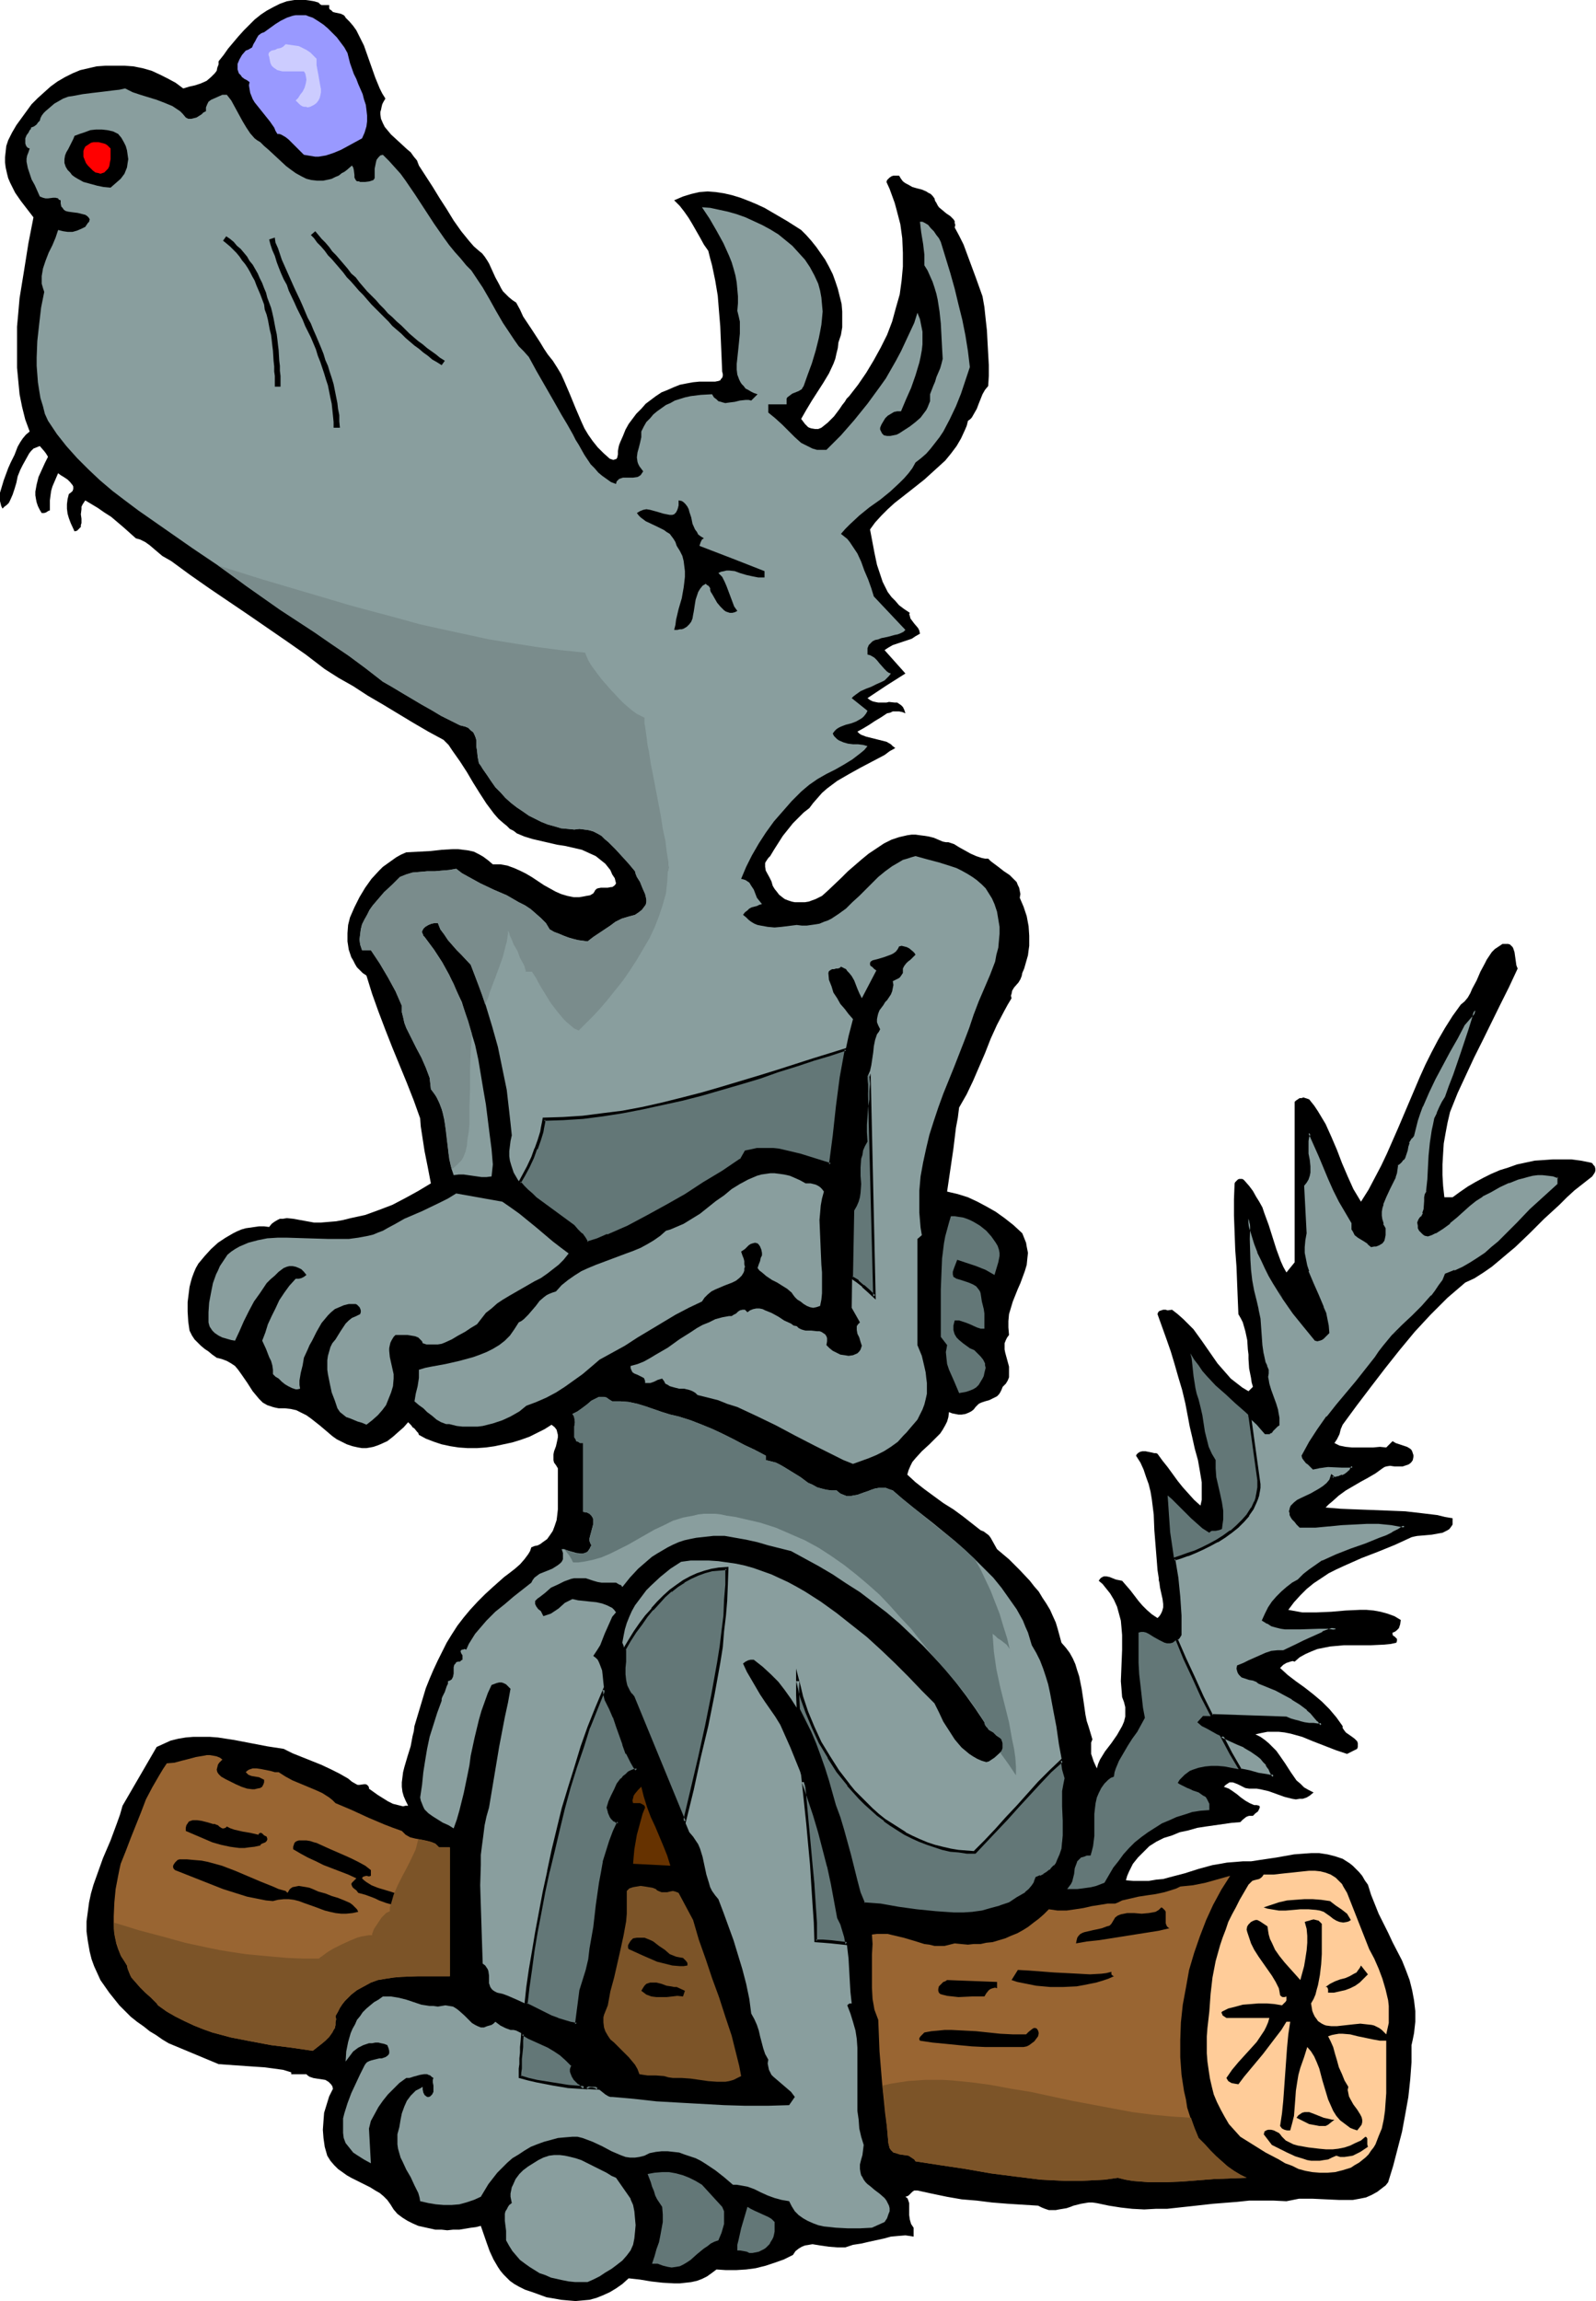 <svg xmlns="http://www.w3.org/2000/svg" fill-rule="evenodd" height="588.515" preserveAspectRatio="none" stroke-linecap="round" viewBox="0 0 2526 3642" width="408.238"><style>.brush1{fill:#000}.pen1{stroke:none}.brush4{fill:#899e9e}.brush6{fill:#637777}.brush7{fill:#996532}.brush10{fill:#7c5428}</style><path class="pen1 brush1" d="M521 8v5l1 2 2 1 3 3 4 1 5 1 4 1 4 2 2 2 1 2 6 6 6 7 5 7 4 8 8 16 6 17 12 34 7 17 4 8 5 8-3 5-2 4-1 4-1 5-1 3v4l1 7 3 7 3 6 5 6 5 6 12 11 13 12 6 5 5 7 5 6 3 8 11 17 11 17 11 18 11 17 11 18 12 17 13 16 7 8 8 7 5 4 4 5 4 6 3 5 5 11 5 11 6 11 3 6 3 5 5 5 4 4 6 5 6 4 6 11 5 11 14 21 13 20 6 10 6 9 8 10 7 11 6 10 5 11 9 21 9 22 9 21 5 11 6 10 7 10 8 10 9 9 10 9 3 1 3 1 2-1h1l2-1 1-2 1-5v-5l1-6 1-4 2-5 4-9 4-10 5-9 6-8 6-8 8-8 7-8 8-6 8-6 9-6 10-4 9-4 10-4 10-2 11-2 10-1h25l5-1 3-1 1-2 2-2 1-3v-3l-1-4-1-24-1-23-1-24-2-24-2-25-4-24-5-24-3-11-3-12-7-10-6-11-12-21-6-10-7-10-7-9-9-9 7-3 7-3 13-4 13-3 13-1 13 1 13 2 13 3 13 4 13 5 12 5 13 6 12 7 24 14 22 14 8 8 8 9 8 10 7 10 7 10 6 11 6 12 4 11 4 12 3 12 3 12 1 12v25l-2 12-4 12-1 9-2 8-2 9-3 8-7 15-9 15-9 14-9 14-9 15-8 14 3 4 3 4 2 2 3 3 2 1 3 1 6 1h5l5-2 5-4 5-4 5-5 5-5 9-12 4-6 4-5 3-5 4-4 14-18 13-19 12-20 11-20 10-20 8-21 6-22 6-21 3-22 2-22v-22l-1-23-3-22-6-23-3-11-4-11-4-11-5-11 1-3 2-2 2-2 3-2 3-1h9l3 5 3 4 4 3 4 2 7 4 7 2 8 2 7 3 3 2 4 2 3 3 3 4 1 4 2 3 2 4 2 3 6 5 6 5 6 4 5 5 2 3v3l1 3-1 4 7 13 7 14 10 27 10 27 10 28 3 17 2 19 2 18 1 19 1 18 1 18v17l-1 16-5 6-4 7-6 15-3 8-4 7-4 7-3 3-3 2-2 8-3 7-6 13-7 12-9 12-9 11-11 10-11 10-11 10-24 19-23 18-11 10-10 10-10 11-8 11 7 37 4 19 6 18 3 9 4 8 4 8 6 8 6 6 6 7 8 6 9 6-1 2 1 3 1 4 3 4 3 4 6 7 2 4 1 5-7 4-6 4-15 5-15 5-7 4-6 4 33 37-30 19-30 20 4 3 4 2 4 1 5 1h13l4-1 9 1h4l3 2 3 2 3 3 2 4 2 6-5-2-5-1h-10l-4 2-5 1-9 6-10 6-9 6-10 6-9 5 3 3 3 2 8 3 8 2 8 2 8 2 8 2 7 4 3 3 4 3-9 5-8 6-19 10-19 10-18 10-19 11-8 6-8 6-8 7-7 8-7 8-6 8-9 7-8 8-9 9-8 10-8 10-7 11-7 11-6 10-3 3-2 3-2 3-1 2v6l1 6 6 11 3 6 2 7 3 5 4 5 3 4 5 4 4 3 5 2 6 2 5 1h16l6-1 11-4 10-5 10-9 21-20 10-10 22-19 11-9 12-8 12-8 12-6 12-4 13-3 7-1h6l7 1 8 1 6 1 8 2 7 3 7 3 5 1h4l9 3 8 5 9 5 9 5 9 4 9 3 5 1h5l4 4 4 3 8 6 9 7 9 6 7 7 4 4 2 5 2 4 1 5 1 5-1 6 6 14 5 15 3 16 1 15v16l-1 7-1 8-2 7-2 7-2 7-3 7-1 5-2 5-3 5-7 8-3 5-1 5-1 3 1 4-6 10-6 11-11 21-10 22-9 23-19 44-10 21-12 21-2 16-3 16-4 33-5 34-5 34 17 4 16 5 15 7 15 8 14 8 14 10 14 11 14 13 2 5 2 5 2 5 1 6 2 10-1 9-1 10-3 10-7 19-4 9-4 10-4 10-3 10-3 10-1 11v10l1 12-3 4-2 4-2 5v10l1 5 3 11 3 11v17l-2 5-3 5-5 5-2 5-2 4-2 3-3 3-6 3-6 3-7 2-6 2-4 2-3 3-2 2-3 4-4 3-4 2-5 2-6 1h-5l-5-1-5-1-5-2-1 8-2 7-3 6-4 7-4 6-6 6-11 11-12 11-10 11-5 6-3 6-3 7-2 7 13 12 14 11 30 22 16 10 15 11 14 11 14 11 5 2 4 3 4 3 3 4 5 9 5 9 19 16 17 17 16 17 7 9 7 8 6 10 6 9 6 10 4 9 5 11 3 10 3 11 3 11 7 8 6 8 5 9 4 9 3 10 3 9 4 20 3 20 3 21 2 10 3 9 3 10 3 10-2 5v18l2 6 2 6 5 11 2-7 3-7 8-13 10-13 9-13 4-7 4-7 3-7 2-8v-15l-2-8-3-8-1-13-1-12 1-25 1-25v-23l-1-12-1-11-3-11-3-11-5-11-6-10-8-10-4-5-6-5 2-3 2-2 2-1 2-1h4l5 1 5 2 5 2 5 1 5 1 13 15 13 17 6 7 7 7 8 7 9 6 3-3 2-3 2-4 1-3 1-4v-5l-1-8-4-18-1-8-1-4v-3l-2-13-1-13-2-25-2-25-1-25-3-24-2-12-3-12-4-11-4-12-5-11-7-11 1-2 2-2 3-2 4-1h5l10 2 4 1h3l2 1 8 11 8 10 16 22 8 10 9 10 9 10 10 9 2-9v-28l-3-18-3-17-5-18-4-18-4-17-3-16-4-21-5-21-6-20-6-21-6-20-7-20-14-39 1-3 2-2 3-1 3-1h4l3 1 7-1 9 7 9 8 8 8 8 8 13 18 25 36 7 8 7 8 7 8 9 7 9 7 10 6 7-7-2-7-1-7-3-15-1-15v-7l-1-8-1-15-3-14-2-7-2-7-3-6-4-7-1-24-1-25-1-26-2-27-1-27-1-27v-26l1-25 1-2 2-2 2-2 2-1h5l2 1 2 2 7 8 6 8 5 9 5 8 5 9 3 9 7 19 6 19 6 19 7 19 4 9 5 9 13-16v-254l2-2 3-2 3-2h3l3-1 3 1 3 1 3 1 8 10 6 9 6 10 6 10 9 20 9 21 8 21 9 21 9 20 6 10 6 10 12-19 10-19 10-19 9-19 18-41 17-40 17-40 9-20 10-20 10-19 11-19 12-19 13-18 6-5 5-6 4-7 3-7 7-13 6-14 7-13 3-6 4-6 4-6 5-5 6-4 6-4h9l3 1 2 2 2 2 1 2 2 6 1 7 1 7 1 7 2 5-14 30-14 28-27 55-14 28-13 28-13 28-12 30-4 17-3 16-3 17-1 16-1 17v17l1 17 2 18h13l11-8 13-9 12-7 13-7 12-6 14-6 13-4 14-5 14-3 14-3 15-1 14-1h29l15 2 15 3 3 1 2 3 2 2 1 4v3l-1 3-2 3-2 3-14 11-14 11-12 11-12 12-24 22-23 23-23 22-12 10-13 11-12 10-13 9-14 9-15 7-14 12-14 12-13 13-14 14-25 27-24 29-23 29-23 30-22 29-11 15-11 15-3 7-2 8-4 8-2 3-2 3 4 2 4 2 10 2 10 1h33l11-1 10 1 10-10 5 3 6 2 6 2 6 2 5 3 2 2 1 2 1 3 1 3v3l-1 5-2 3-2 2-3 2-3 1-6 2h-13l-7-1-6 1-3 1-3 2-11 8-12 7-11 6-12 7-12 7-11 8-10 9-6 5-5 5 24 2 25 1 26 1 26 1 25 1 26 3 25 3 12 3 12 2v10l-2 3-3 4-3 2-4 2-4 2-6 1-11 2-11 1-12 1-5 1-4 1-13 6-13 6-27 11-26 10-27 12-13 6-12 6-12 8-12 8-11 9-10 10-10 11-9 12 11 2 11 2h23l23-1 23-2 22-1h11l11 1 11 2 11 3 11 4 10 6-1 7-2 6-2 2-2 2-3 2-3 1v3l1 2 2 1 2 2 1 1 1 1v3l-1 3-9 2-10 1-21 1h-43l-11 1-11 1-10 2-10 2-10 4-9 4-9 5-8 7-3-1-4 1-3 1-3 1-5 3-5 5 12 11 13 10 14 10 14 11 13 11 12 12 11 13 5 7 5 7v3l2 3 3 4 10 7 4 3 4 4 1 3v6l-1 3-16 8-18-6-18-7-18-7-17-7-18-5-10-2-9-1h-18l-10 2-9 2 8 4 7 5 6 5 6 6 6 6 5 7 9 13 9 14 9 13 6 5 6 6 7 4 8 4-6 5-5 3-6 2h-5l-6 1-6-1-12-3-25-9-13-3-6-1h-12l-6-1-6-3-6-3-5-2-3-1h-5l-3 2-3 2-3 3 8 3 6 4 7 5 6 5 7 5 7 4 7 3h4l4 1 1 2-1 3-1 2-1 2-4 3-4 4h-6l-3 1-2 1-5 4-4 4-13 1-14 2-14 2-14 2-13 2-14 4-14 3-12 5-13 4-12 6-11 7-9 9-9 9-8 10-3 6-3 6-3 7-2 7 12 1h24l12-2 11-1 11-3 23-6 22-7 22-6 12-2 11-2 13-1 12-1h13l13-2 27-4 28-5 13-1 14-1h13l13 2 12 3 6 2 6 2 11 7 5 4 5 5 5 5 5 6 4 7 5 7 5 16 6 15 6 15 15 30 7 15 15 29 6 15 6 16 4 16 3 16 2 17v17l-1 9-1 9-2 10-2 9v27l-2 27-3 28-5 28-5 27-7 27-7 27-8 26-4 5-4 3-9 7-9 5-9 4-10 2-11 2h-21l-22-1-21-1h-21l-10 2-10 2-20-1h-39l-19 2-38 3-36 4-37 4h-18l-18 1-19-1-18-2-19-3-19-4-7-1h-6l-12 2-12 3-5 2-6 2-12 2-5 1h-11l-6-2-5-2-6-3-48-3-25-2-24-3-24-2-23-4-24-5-23-5h-5l-3 2-2 2-2 2-2 2-2 1-3 1 3 2 1 2 1 3 1 3v19l1 7 2 7 2 3 2 3v14l-6-1-7-1-12 1-11 1-11 3-23 5-13 3-13 2-6 2-6 2h-13l-13-1-14-2-12-2-6 1-6 1-5 2-5 3-5 4-4 6-14 7-14 5-15 5-16 4-15 2-16 1h-16l-15-1-8 6-7 5-8 4-8 3-9 2-9 1-9 1h-9l-18-1-18-2-18-3-18-2-10 9-10 7-10 6-11 5-10 4-11 3-11 1-11 1-12-1-11-1-11-2-12-2-11-4-11-4-12-4-10-5-7-4-7-5-5-5-5-5-5-6-4-6-7-12-6-13-5-14-9-26-8 2-8 1-18 3h-10l-9 1-9-1h-10l-9-2-9-2-9-2-9-4-8-4-8-5-8-6-6-7-5-8-5-7-6-6-6-5-7-4-8-5-30-15-7-4-7-5-7-5-6-6-6-7-5-8-4-14-2-14-1-13 1-14 1-13 4-13 4-13 6-12-1-4-2-3-2-2-2-2-5-3-6-1-7-1-6-1-6-2-3-2-2-2h-24v-3l-13-4-15-2-15-2-15-1-29-2-14-1-14-1-79-33-10-6-10-7-10-6-10-8-10-7-10-8-9-9-9-9-8-10-8-10-7-10-7-10-5-11-5-11-4-11-3-12-3-17-2-15v-16l2-15 2-15 3-14 4-14 5-14 10-28 6-14 6-14 10-27 5-14 4-14 54-93 11-5 11-5 12-3 12-2 12-1h26l13 1 26 4 26 5 26 5 26 4 14 7 15 6 30 12 15 7 14 7 14 8 6 5 7 4 2 1h3l7-1h3l2 1 2 2 1 2v2l14 10 8 5 8 5 8 4 8 2 8 2 4-1h4l-4-8-3-7-2-7-1-8v-7l1-8 1-8 2-8 5-17 5-16 3-16 2-8 1-8 9-30 9-30 6-15 6-14 7-15 7-14 7-14 8-13 9-14 10-13 10-12 12-13 12-12 12-11 9-8 9-8 8-6 9-7 8-7 7-8 6-8 3-5 2-6 5-2 5-1 4-2 4-3 7-5 5-7 4-6 3-8 3-9 1-8 1-9v-65l-3-5-3-4-1-4v-9l1-5 3-8 2-9 1-5v-4l-1-4-1-4-3-4-5-4-11 7-12 6-12 6-14 5-13 4-14 3-14 3-14 2-14 1h-15l-14-1-13-2-14-3-12-4-13-5-11-6-1-3-2-2-4-5-3-2-2-3-5-5-7 8-8 7-9 8-9 7-11 5-5 2-6 2-5 1-6 1h-7l-6-1-9-2-9-3-8-4-8-4-7-5-7-6-13-11-14-11-7-5-8-4-8-4-9-2-9-1h-10l-5-1-4-1-9-3-7-4-6-6-5-6-5-6-9-14-9-13-5-7-5-6-6-4-7-4-8-3-4-1-4-1-7-5-6-5-6-4-6-5-5-5-5-5-4-6-4-8-2-14-1-16v-15l2-16 1-8 2-8 2-7 3-8 3-7 4-7 5-6 5-6 10-11 11-10 12-8 12-7 6-3 7-3 7-2 7-1 7-1 7-1h8l8 1 4-5 4-3 5-3 4-2h5l6-1 10 1 11 2 11 2 11 2h11l12-1 12-1 11-2 12-3 23-5 22-8 21-8 21-11 20-11 20-12-5-26-5-25-4-26-2-13-1-13-10-28-11-28-23-56-11-28-11-29-10-28-9-29-6-4-4-4-5-5-3-5-3-6-3-5-2-6-2-6-2-13v-13l1-13 3-12 7-16 8-16 9-15 10-14 12-13 6-6 7-5 7-5 7-5 7-4 9-4 19-1 19-1 18-2 17-1h9l8 1 8 1 9 2 8 4 7 4 8 6 7 6h12l11 2 11 4 9 4 10 5 10 6 18 12 9 5 9 5 9 4 10 3 10 2h9l6-1 5-1 6-1 5-3 2-3 1-2 2-2 2-1 5-1h11l5-1h2l3-2 2-2 1-2-2-8-4-6-3-7-4-5-4-5-5-4-10-8-11-5-11-5-13-3-13-3-13-2-13-3-13-3-13-3-13-4-12-5-5-4-6-3-5-5-5-4-8-7-7-8-6-8-6-8-11-17-10-16-10-17-11-17-12-17-6-9-8-8-24-13-24-14-48-29-24-14-23-15-23-13-22-14-30-23-30-21-61-42-62-42-30-21-30-22-7-4-7-4-13-11-7-6-7-5-8-4-7-2-19-17-20-17-11-7-10-7-10-6-10-6-2 3-2 3-2 4v4l-1 8 1 7v7l-1 3v3l-2 2-2 2-2 2-4 1-6-13-3-8-2-7-1-8v-7l1-8 2-8 4-3 2-2 1-3v-4l-1-2-4-5-4-4-6-4-5-3-4-3-6 14-3 7-2 7-1 7-1 8v16h-1l-2 1-3 2-3 1h-4l-3-5-3-6-2-6-1-5-1-6v-6l2-11 3-12 5-11 5-11 5-10-3-5-3-4-7-8-5 2-5 2-4 4-3 4-5 9-5 9-4 8-4 10-2 10-3 10-3 9-4 9-2 4-3 3-4 3-3 3-2-4-1-4-1-4v-13l3-10 3-10 7-19 4-9 6-12 5-13 4-7 4-6 5-6 6-5-7-19-5-20-4-20-2-21-2-21v-65l2-22 2-23 7-43 7-44 8-41-10-13-10-13-9-13-4-8-4-8-3-7-2-8-2-9-1-8v-8l1-9 1-9 3-9 6-12 7-12 8-11 8-11 8-11 10-10 10-9 10-9 11-8 12-7 12-6 12-5 13-3 13-3 14-1h30l14 1 15 3 14 4 13 6 12 6 13 7 12 9 10-3 9-2 9-3 9-4 7-6 3-3 3-3 3-4 1-5 2-5v-5l8-10 7-10 16-19 9-10 8-8 9-9 10-8 9-6 11-6 10-5 11-4 12-2h18l7 1 6 1 7 2 2 2 1 1 2 1h12z"/><path class="pen1" style="fill:#99f" d="m550 84 2 8 2 8 6 17 4 8 3 8 7 16 2 8 3 9 1 8 1 9v9l-1 8-3 10-4 9-22 12-11 6-12 5-12 4-12 2h-5l-6-1-6-1-6-1-4-4-5-5-10-10-5-5-5-4-7-4-3-1h-3l-3-5-2-5-7-10-8-10-8-10-8-10-3-5-2-5-2-5-1-6-1-6 1-5-4-3-4-2-4-3-2-3-3-3-1-3-1-3v-9l3-7 4-7 6-7 3-1 2-1 5-3 2-5 3-5 2-4 3-5 4-3 2-1 3-1 18-13 8-5 10-5 9-3 5-1h16l5 2 6 2 8 5 9 6 7 6 7 7 7 7 6 8 6 8 5 9z"/><path class="pen1" style="fill:#ccf" d="M501 93v10l2 11 1 5 1 6 2 11 1 5v5l-1 5-1 4-2 4-3 4-4 3-6 3-4 1-3-1h-3l-3-1-3-2-2-2-5-5 4-4 3-5 4-5 3-6 2-7 1-6-1-6-1-4-2-3h-34l-4-1-4-1-3-2-3-2-3-3-2-4-1-5-1-5-1-3v-2l1-2 1-1 3-2 5-1 4-2 5-1 4-2 2-2 2-2 7 1 7 1 7 1 6 3 6 3 6 4 5 5 5 5z"/><path class="pen1 brush4" d="m294 186 4 2h5l4-1 4-1 8-5 3-3 4-2v-6l2-5 2-4 4-3 9-4 9-4h7l7 9 6 11 12 22 6 10 6 9 7 8 4 3 5 3 6 6 7 6 14 13 14 13 8 6 7 5 9 5 8 4 8 2 9 1h9l10-2 4-1 6-3 5-2 5-4 4-2 4-3 8-7 2 3 1 4 1 8v4l2 4 1 1 1 1h3l2 1h8l7-1 3-1 3-1 2-3v-15l1-5 1-5 1-4 3-4 3-3 4-1 10 10 9 10 9 10 8 11 15 22 15 23 15 23 16 23 8 11 9 11 9 10 9 11 8 8 6 9 12 18 11 19 5 9 5 9 11 19 12 18 6 9 7 10 8 8 8 9 12 22 27 47 13 23 9 15 9 16 4 8 5 8 9 16 10 15 6 6 6 7 6 5 7 5 7 5 8 3 1-4 2-2 2-2 3-1 3-1h16l7-1 2-1 3-2 2-3 2-3-3-4-3-4-2-4-1-3-1-7 1-8 2-7 2-8 2-9v-9l4-8 4-7 6-6 5-6 6-5 7-5 7-5 7-3 7-4 16-5 9-2 8-1 8-1 18-1 3 5 4 3 3 3 4 1 3 1 4 1 7-1 8-1 8-2 9-1h5l4 1 10-10-6-2-4-2-5-3-4-2-3-4-3-3-2-3-2-4-3-8-1-8v-9l1-9 2-19 2-20v-19l-2-9-2-8 1-12v-11l-1-11-1-11-2-11-3-11-3-10-4-10-9-20-11-20-11-19-12-18 13 1 14 3 14 3 14 4 14 5 13 6 13 6 13 7 13 8 11 9 11 9 10 11 10 11 8 12 7 13 6 13 3 11 2 11 1 11 1 11-1 11-1 10-2 11-2 10-5 20-6 20-7 19-6 17-2 3-1 2-5 3-5 2-5 2-4 3-4 3-1 2v9h-29v13l11 9 11 10 10 10 10 10 10 9 6 3 6 3 6 3 7 2h15l23-23 21-24 21-26 19-26 10-14 8-14 8-14 8-15 7-15 7-15 7-15 5-16 4 10 2 10 2 10v20l-1 9-2 11-2 9-6 20-7 20-8 18-8 19h-6l-5 1-5 3-5 3-4 4-3 5-3 5-2 5v3l1 2 2 4 3 3 5 1h5l5-1 5-1 4-2 17-11 9-7 8-7 6-8 3-4 2-4 2-5 2-5v-11l5-13 3-7 2-7 6-14 2-7 2-8-1-18-1-19-1-19-2-19-3-19-2-9-3-10-3-9-4-9-4-9-5-8v-17l-2-17-3-18-2-17h4l4 2 5 3 4 5 5 5 4 6 4 5 3 6 15 49 7 25 6 25 6 24 5 25 4 25 3 25-7 21-7 21-8 20-10 21-10 19-6 9-7 9-7 9-7 8-8 7-9 7-5 9-6 8-7 8-7 7-15 14-16 13-17 12-16 13-15 14-7 7-7 8 5 4 5 4 4 5 4 6 8 12 6 13 5 14 6 14 5 14 4 13 50 53-3 3-4 2-5 2-5 1-11 3-10 2-5 2-5 1-4 2-3 3-3 3-2 5v10l4 1 2 1 5 3 4 4 4 5 8 9 4 4 3 2 3 1-3 4-4 4-3 3-4 2-9 4-8 4-8 3-9 4-7 5-4 3-3 3 25 20-2 4-3 4-3 3-3 2-7 4-8 3-4 1-4 1-8 3-4 2-3 2-3 3-3 4 2 4 2 2 3 3 3 2 7 3 7 2 8 1h8l8 1 7 2-5 6-6 5-13 10-13 8-14 8-14 7-14 8-13 9-6 5-7 6-15 15-14 16-14 16-13 18-11 17-11 19-9 18-8 19 4 1 3 1 3 2 3 2 3 5 4 6 5 13 4 5 4 5-4 1-4 2-8 2-4 2-3 3-4 3-3 4 5 4 4 4 4 3 5 3 5 2 5 1 11 2 11 1 11-1 24-3 8 1h8l7-1 7-1 6-1 7-3 6-2 6-3 12-8 11-8 10-10 11-10 10-10 10-10 10-10 11-9 11-8 12-7 5-3 7-2 6-2 7-2 18 5 19 5 19 6 9 3 8 4 9 5 8 5 7 5 8 7 6 6 5 8 5 8 4 9 4 12 2 12 2 12v11l-1 11-1 11-3 11-2 11-8 21-9 21-9 21-8 21-7 21-8 21-16 41-17 42-8 22-7 21-7 22-5 21-5 23-4 22-2 23v34l1 12 1 12 2 12-7 6v168l7 17 4 17 2 9 1 9 1 8v17l-2 9-2 8-3 8-4 8-4 8-6 7-6 7-5 6-5 5-9 10-11 8-11 7-12 6-12 5-25 9-15-6-16-8-30-15-31-16-30-16-31-15-15-7-15-7-16-5-15-6-16-4-16-4-3-3-3-2-4-2-3-1-8-2h-8l-8-2-7-2-3-2-4-2-2-4-3-4-7 2-6 3-6 2h-8v-3l-1-3-1-2-2-1-4-2-4-2-5-2-3-2-1-2-1-2-1-3v-3l11-3 10-4 9-5 10-6 19-11 18-13 19-12 9-6 9-5 10-4 10-5 11-3 11-2h4l3-2 4-2 3-3 3-2 4-1h4l2 2 2 2 4-3 5-2 5-1h5l5 1 4 2 10 4 11 6 9 6 11 5 4 3 5 1 3 3 4 2 3 1 4 1h9l9 1h4l3 1 3 2 3 2 2 3 1 3v5l-1 6 5 5 5 4 6 3 6 3 7 1 6 1 7-1 7-3 3-3 2-3 1-3 1-3-1-3-1-3-2-7-3-6-1-6v-6l2-3 3-3-13-23 2-155 4-7 2-7 2-7 2-6 1-14-1-13v-13l1-14 1-7 2-6 3-8 3-7-1-13 1-14 2-27 1-12 1-13v-11l-1-12 4-9 2-9 3-20 1-10 2-10 3-9 3-4 2-4-3-6-2-5v-5l1-5 1-4 2-5 6-8 3-5 3-3 6-9 2-5 1-5 1-5-1-6 2-1 6-3 2-1 2-2 2-3 2-3v-7l2-4 3-4 3-3 4-3 3-3 3-3 2-2-2-3-2-2-6-5-4-2-4-1-4-1-4 1-2 4-3 4-4 3-4 2-11 4-10 3-4 1-4 1-3 2-1 2v3l1 2 2 1 2 2 2 2 3 2-23 44-4-8-3-7-5-13-4-7-4-5-3-3-2-3-4-2-4-2-2 2-3 1h-3l-3 1h-3l-2 1-3 2-1 3 1 11 4 10 3 10 6 9 5 9 7 8 6 8 7 8-7 27-6 28-5 28-4 29-7 59-7 59-16-5-16-5-16-5-16-4-18-3-8-1-9-1h-8l-9 1-9 1-9 2-7 13-29 19-29 18-30 19-30 17-31 17-30 16-16 7-16 7-16 6-16 6-4-6-4-5-8-10-10-9-11-8-11-9-12-8-22-17-11-8-9-10-8-10-7-12-2-6-2-6-2-7-1-7v-8l1-8 1-8 2-9-2-19-2-18-4-35-7-34-7-34-9-32-10-33-11-32-13-33-15-16-7-7-7-8-7-8-6-9-6-8-4-10h-5l-5 1-5 2-5 3-3 3-1 2-1 2v2l1 2 1 3 2 2 15 20 13 20 11 20 10 22 10 21 7 23 7 22 7 23 5 23 8 48 4 23 6 48 3 23 2 24-2 19-8 1h-8l-14-2-14-2h-8l-8 1-3-9-2-8-3-17-2-18-2-18-3-18-2-9-2-8-3-8-4-8-4-8-6-7-1-9-1-9-3-8-3-8-7-16-8-15-8-16-8-16-3-8-2-9-2-8v-10l-10-23-12-22-13-22-14-21h-14l-3-9-1-8 1-8 1-8 2-8 4-8 4-7 4-8 5-7 6-7 12-14 13-12 12-12 5-2 5-2 10-3 12-1 11-1h12l11-1 12-1 11-2 9 7 9 5 20 11 21 10 21 9 19 11 10 5 9 6 8 7 8 7 8 8 6 10 7 4 8 3 7 3 8 3 7 2 8 2 15 2 9-7 9-6 9-6 9-6 8-6 10-5 10-3 11-3 6-4 5-4 3-4 3-4 1-4v-4l-1-5-1-4-4-9-4-10-5-8-2-5-1-4-10-12-10-11-11-12-11-11-6-5-5-5-7-4-6-3-7-2-7-1-8-1-8 1-10-1-11-1-10-3-11-3-10-4-10-5-10-5-10-7-9-6-9-7-9-8-8-9-8-8-7-10-6-9-7-10-3-5-3-4-1-5-1-5-1-10-1-6v-10l-1-4-2-5-2-4-4-3-4-4-5-2-8-2-14-7-16-8-15-9-16-9-32-19-15-9-14-8-27-21-27-20-28-19-26-18-55-36-27-19-27-19-20-15-21-15-43-29-43-30-43-30-20-15-21-16-20-17-18-17-18-18-17-19-15-19-14-21-5-11-3-12-4-13-2-12-2-13-1-13-1-13v-13l1-26 3-27 3-26 5-25-2-6-2-7v-12l1-6 1-6 4-12 5-13 6-12 5-12 4-12 8 2 7 1h8l7-2 7-3 6-3 2-3 2-3 2-2 1-4-2-3-2-2-3-2-4-1-8-2-8-1-7-1-4-1-3-2-2-3-2-2-1-5v-5l-3-1-1-2-4-1h-4l-8 1h-4l-4-1-5-2-4-9-4-9-5-9-3-9-3-9-1-5-1-5v-5l1-5 2-5 2-6-3-1-2-2-1-2-1-3v-8l2-5 3-4 2-4 2-2v-2l5-2 4-3 2-3 3-3 1-4 2-4 3-4 3-3 7-6 7-6 7-4 7-4 8-3 7-1 16-3 16-2 17-2 16-2 9-1 9-2 12 6 12 4 13 4 13 4 13 5 12 5 6 4 6 4 4 4 5 6z"/><path class="pen1 brush1" d="m187 212 5 6 4 7 3 6 2 7 1 7 1 7-1 6-1 7-2 5-2 5-3 4-3 4-8 7-8 7-11-1-10-2-11-3-11-3-9-5-5-3-4-3-3-4-4-4-3-5-2-6v-6l1-6 2-5 3-5 5-10 3-6 2-5 8-3 9-3 8-3 9-1h9l9 1 9 2 8 4z"/><path class="pen1" style="fill:red" d="M175 235v17l-1 5-1 6-2 4-4 4-2 2-3 1-3 1-3-1-5-1-4-3-4-4-4-4-3-4-2-5-2-5v-9l1-3 2-4 3-2 3-2 3-2 4-1h8l4 1 4 1 3 1 3 2 3 3 2 2z"/><path class="pen1 brush1" d="m1114 852-3 2-2 4-1 3-1 3 52 20 51 20v10h-10l-10-2-9-2-10-3-8-3-9-1h-4l-4 1-5 1-4 2 6 6 4 8 3 7 3 8 3 8 3 8 3 8 5 7-4 2-4 1h-4l-3-1-3-1-3-2-6-6-5-6-4-7-4-7-2-3-1-3v-3l-2-3-1-1-2-1-2-2-5 3-4 5-3 5-2 6-2 6-1 6-2 13-1 5-1 6-2 5-3 4-4 4-5 3-3 1h-3l-4 1h-5l2-8 1-8 4-17 5-17 3-17 1-8 1-9v-9l-1-8-1-8-2-8-4-8-5-8-2-6-3-5-3-4-3-4-5-3-4-3-10-5-19-9-4-3-4-3-3-3-3-4 5-3 5-2 5-1 6 1 11 3 10 3 5 1 5 1h4l3-1 3-3 1-2 1-2 1-3 1-4v-8l5 1 3 2 3 3 3 4 2 4 1 4 3 9 2 10 4 9 3 4 2 4 4 3 5 3zm-330 694-1 2-2 1-3 1h-7l-4-3-3-4-2-4-2-4-3-8-1-9v-18l1-9 1-8h13l5 2 3 3 1 4 2 4v11l-1 11-1 11v6l1 4 1 4 2 3z"/><path class="pen1 brush6" d="m2289 1737-5 8-4 8-4 9-3 9-3 10-2 9-3 19-1 20-2 19-1 20-1 18-2 4-1 6-1 6-1 13-1 6-3 6-2 2-2 2-1 5v3l1 4 1 3 3 3 2 3 3 2 4 1 5-2 6-3 12-7 10-8 11-9 21-18 10-9 10-7 14-7 14-8 15-7 14-5 8-3 7-2 8-1 9-1h8l8 1 8 1 9 2v13l-11 10-12 10-21 21-20 21-10 10-10 10-11 9-10 10-11 8-11 9-12 7-12 7-13 6-14 5-4 9-6 8-6 9-7 8-14 16-15 16-16 15-16 16-14 17-7 8-6 9-15 19-16 19-15 19-16 19-15 19-14 19-13 20-12 21 1 3 2 3 4 4 5 5 5 5 8-3 7-1h15l15 1h17l-2 4-3 4-3 3-4 3-4 1-5 2-8 2-4-3-1 3-1 3-5 6-5 5-7 4-14 8-15 7-6 3-5 4-4 4-1 2-1 3v5l1 3 1 4 2 3 3 4 4 4 4 4h12l12-1 21-1 21-2 20-1 19-1h20l10 1 10 1 10 2 10 2-9 6-9 5-10 5-11 5-23 8-22 8-23 9-11 5-11 5-10 7-10 7-10 7-8 9-10 5-9 7-8 7-7 7-7 8-6 9-5 10-4 9 6 4 7 4 7 2 7 2 7 1h38l15-1h14l7 1 7 1-10 3-11 4-20 9-11 5-10 5-21 10h-10l-9 1-9 3-9 4-9 4-9 4-8 4-9 3v7l1 3 1 3 2 1 2 2 5 2 6 1 6 2 6 2 2 1 2 2 27 11 13 7 13 7 12 8 12 10 5 5 6 6 5 6 6 7h-13l-7-1-7-1-8-1-8-2-7-3-6-3-132-3-9 10 7 6 8 4 16 9 18 8 17 7 8 4 8 5 8 5 7 6 7 6 7 8 5 8 5 10-8-1-9-2-9-2-10-2-21-5-21-4-11-1h-10l-10 1-10 2-9 3-5 2-8 6-4 4-4 4-3 5 3 2 4 2 8 4 5 2 4 2 9 3 7 5 4 2 2 3 2 4 2 4v10l-14 1-13 2-12 4-13 4-11 5-12 5-11 7-11 7-11 8-10 8-9 9-9 10-8 11-8 10-7 12-7 12-13 5-8 2-7 1-7 1-8 1h-16l3-4 3-4 2-4 1-4 2-8 1-9 3-8 1-3 3-3 3-3 4-1 5-2h6l2-7 2-8 1-8 1-8v-35l1-9 1-8 2-9 3-7 4-8 5-7 6-6 4-3 5-2 1-7 2-6 5-12 7-12 7-12 7-11 8-11 6-11 6-11-3-16-2-18-4-35-1-18v-48l4-1h4l4 1 4 2 8 5 9 5 4 2 4 2 4 1h5l4-1 4-3 4-4 4-6v-27l-2-27-3-26-3-27-4-28-4-27-2-29-1-15-1-14 7 6 7 7 7 7 8 8 8 8 9 8 9 8 11 7 2-2 2-1h6l5-1 3-1 2-1 1-8 1-7v-14l-2-13-3-14-3-13-3-13-1-14v-13l-3-5-3-5-5-11-3-12-3-12-2-13-2-13-3-13-3-12-3-9-2-9-3-19-2-19-1-9-2-8 6 10 7 9 6 9 7 8 14 15 16 14 15 14 16 14 16 15 8 9 8 9h3l3-1 3-1 2-2 4-5 2-3 3-1v-11l-2-11-4-11-4-10-3-11-3-11-1-5-1-5 1-6v-6l-3-6-2-6-3-13-2-14-2-28-2-14-2-14-3-13-4-16-3-17-2-17-1-16-1-33v-32l3 13 4 13 4 13 5 14 6 12 6 13 6 12 7 12 15 24 16 22 17 22 17 21h6l3-1 2-2 5-3 4-5-1-10-2-10-3-10-3-10-8-19-4-9-4-9-7-19-3-9-3-10-1-10-1-11 1-10 2-11-3-77 4-4 3-5 2-5v-5l1-5v-5l-1-10-2-10-1-10v-6l1-5 1-6 2-6 9 18 8 18 15 36 8 18 9 18 10 17 10 17v7l1 3 1 3 3 5 4 4 5 3 5 3 6 4 5 4h4l3-1 4-1 4-3 3-3 1-4 1-4v-11l-4-6-2-7-1-7 1-6 1-6 1-6 5-12 7-13 5-12 3-6 2-7 1-6v-7l4-3 4-3 2-2 2-3 2-6 2-6 1-6 1-6 3-5 2-3 3-3 3-12 3-12 4-11 4-11 10-23 10-21 23-43 12-21 11-21 19-23-4 16-5 16-6 18-6 17-12 36-6 18-7 17z"/><path class="pen1 brush4" d="M1275 1873h8l8 2 4 2 3 2 3 3 3 4-3 11-2 11-1 12-1 11 1 24 1 24 1 23 1 12v33l-1 10-2 10-6 2-5 1-5-1-5-2-5-3-5-4-5-3-4-4-3-4-2-3-7-6-8-5-8-5-8-4-9-6-7-6-4-3-3-4 2-6 2-5 1-5 2-4v-4l-1-5-2-5-2-3-2-2-4-1-4 1-3 1-3 2-6 6-3 2-3 2 2 6 2 5 1 4v5l1 4-1 3v3l-1 3-3 5-4 4-5 4-6 3-13 5-14 6-6 3-6 5-5 5-4 6-21 10-21 11-20 12-20 12-20 12-20 13-20 11-20 11-14 12-13 11-14 10-14 10-14 9-15 8-16 7-16 6-11 9-14 8-13 6-15 5-8 2-8 2-8 1h-24l-9-1-8-2-4-1h-5l-8-3-7-4-7-6-8-6-6-6-7-5-7-6 2-12 3-12 2-13v-13l10-3 10-2 22-4 22-5 22-6 11-4 10-4 10-5 10-6 9-7 8-8 7-10 7-11 4-2 4-3 7-7 6-7 6-7 6-8 7-6 4-3 4-2 5-2 6-2 9-10 10-8 10-7 11-7 11-5 12-5 24-9 24-9 11-4 12-5 11-6 10-6 10-7 9-8 7-2 7-3 14-6 13-8 13-8 25-20 13-9 12-10 13-8 13-7 7-3 7-3 7-2 7-1 7-1h7l8 1 7 1 9 2 7 3 9 4 9 5z"/><path class="pen1 brush4" d="m795 1902 13 9 14 10 27 22 26 22 13 10 12 9-8 10-8 8-9 7-9 7-10 7-10 5-40 23-10 6-9 6-9 8-9 7-7 9-7 9-10 6-9 6-11 6-10 6-11 5-5 2-6 1h-18l-6-2-1-3-2-2-4-4-5-2-6-1-6-1h-19l-3 3-3 5-2 4-1 4-1 5v4l1 10 2 9 2 9 2 9v7l-1 12-3 10-4 10-4 10-6 8-7 8-9 8-9 7-7-3-7-2-12-5-6-2-5-4-5-4-4-6-2-6-2-6-5-13-3-14-3-15-1-7v-15l1-7 2-7 2-7 3-6 5-6 8-13 4-6 4-6 5-5 5-4 7-3 6-3 1-3v-3l-1-3-1-2-2-2-2-2-2-1h-11l-8 2-7 3-7 3-6 5-5 5-5 6-5 6-8 14-7 14-4 7-3 7-6 13-2 12-3 12-2 12v7l1 6-4 1h-3l-6-2-6-3-5-3-5-4-5-5-5-3-4-4v-7l-1-7-2-7-3-6-5-13-6-13 5-13 4-13 6-13 6-12 6-13 8-12 8-11 10-11h5l4-1 4-2 4-3-4-5-4-4-4-2-5-2-5-1h-5l-4 1-5 2-8 6-6 6-7 6-6 6-10 15-10 14-8 15-8 16-7 16-7 15-6-1-7-2-7-2-6-3-6-4-4-4-4-6-1-3-1-4v-16l1-15 3-16 3-15 5-14 3-6 3-7 4-6 4-6 4-6 6-5 6-4 7-4 7-3 7-3 15-4 15-3 16-1h16l32 1 33 1h32l15-2 16-3 8-2 7-3 8-3 7-4 13-7 14-8 28-12 27-13 14-7 13-8 73 13z"/><path class="pen1 brush6" d="m1581 1978 1 5v5l-2 10-3 10-3 10-7-4-7-4-15-6-15-5-15-5-5 13-1 3-1 3v4l1 4 5 3 7 2 6 2 6 2 7 3 5 3 4 5 2 3 1 3 2 13 3 12 1 7v24h-6l-6-2-11-5-5-2-6-2-6-2h-7l-1 4-1 4v7l1 4 1 3 3 5 4 4 6 5 11 8 7 3 5 5 5 5 4 5 3 6v3l1 4-1 4-1 4-1 5-2 4-3 5-3 5-4 4-5 3-5 2-6 2-11 2-8-19-4-9-4-9-3-9-1-9-1-10 1-5 1-6-10-13v-75l1-25 1-24 3-24 2-11 3-11 3-11 3-10h6l6 1 7 1 6 2 5 2 6 3 10 6 10 8 8 9 7 10 3 5 2 6z"/><path class="pen1 brush4" d="m1074 2242 19 6 18 7 17 7 17 8 16 8 17 9 17 8 17 9v7l8 2 8 2 6 3 7 4 13 8 13 8 12 9 7 3 7 4 7 2 8 2 8 1h8l6 5 5 2 5 2h6l5-1 6-1 11-4 6-2 5-2 6-2 6-1h11l5 2 6 2 15 13 16 13 33 26 33 27 16 14 16 15 15 15 15 15 13 16 12 17 12 17 10 18 4 10 4 9 3 10 3 10 7 12 6 12 5 13 4 12 4 13 3 14 5 27 5 26 4 28 5 27 6 27-2 10-2 11v23l1 23v34l-2 10-3 10-4 9-2 5-3 4-4 4-4 3-4 4-5 3-6 3-6 2-2 6-4 6-5 6-6 6-6 4-7 4-7 4-7 4-14 6-14 4-15 3-14 2-15 1h-30l-15-2-29-3-29-4-28-4-14-2-13-1-7-18-5-19-6-19-5-20-10-41-6-19-8-19-8-32-10-32-6-16-5-16-7-15-7-15-7-15-9-14-9-14-10-14-10-13-12-12-13-12-14-11h-5l-4 1-4 2-4 3 6 13 7 12 7 12 7 12 8 12 16 23 8 13 16 36 15 37 13 39 13 38 10 39 10 38 8 40 7 39 4 7 3 8 3 7 2 8 2 17 2 17 1 18 1 18 1 17 2 18h-3l-2 1-2 2 5 13 4 13 4 14 2 13 1 14v100l2 14 1 14 3 13 4 13-1 8-1 8-2 7-2 8v7l1 6 1 4 2 3 2 4 3 4 3 3 4 3 7 6 8 6 8 7 3 4 2 4 2 4 1 4v5l-2 5-2 6-4 6-20 9-19 1h-19l-19-1-9-1-10-1-9-2-8-3-9-4-7-4-7-5-6-6-5-8-4-8-6-1-6-1-11-3-11-4-11-5-10-5-11-4-11-2-6-1h-6l-14-12-14-11-15-10-8-5-8-4-9-3-9-3-8-3-9-1-9-1h-10l-9 1-10 2-8 4-8 2-7 1h-8l-7-1-8-3-7-3-7-3-15-8-15-7-8-3-8-3-8-2h-8l-12 1-11 1-11 3-11 3-11 4-10 4-10 6-9 6-10 6-8 7-8 8-8 8-7 9-7 9-6 10-6 10-11 5-12 4-11 3-12 1h-13l-12-1-12-2-13-3-1-6-2-7-6-12-6-13-7-12-6-13-3-6-2-7-2-7-1-7v-16l3-11 2-12 2-10 4-11 4-9 3-4 3-4 4-4 4-4 6-3 5-3v4l1 5 2 4 4 3h3l2-1 2-2 1-1 2-4v-10l-1-5v-4l1-3-3-2-2-2-3-1-2-1h-5l-6 1-11 3-6 2h-5l-11 8-9 9-9 9-8 10-7 10-6 11-6 11-3 12 3 55-11-6-11-7-6-4-4-5-4-5-4-5-3-8-1-8v-23l2-8 5-16 6-16 7-15 7-15 7-14 2-3 2-2 4-2 3-1 8-2 4-1h4l3-1 3-1 3-2 2-2 1-2v-4l-1-4-2-5-5-2-5-1-4-1h-5l-5 1h-5l-9 3-8 4-8 6-6 8-6 8 1-16 3-15 2-7 2-7 3-7 4-7 3-7 5-6 4-6 6-6 6-5 6-5 7-4 7-5h13l12 2 12 3 24 8 13 2h6l7 1 6-1 6-1 6 1 6 1 5 3 4 3 9 8 8 8 4 4 5 3 4 2 5 2h5l5-2 7-2 3-2 3-3 4 3 4 3 8 4 8 3h5l4 1 12 6 12 6 11 6 12 5 11 6 11 7 5 4 5 5 5 5 5 5-1 4v9l2 5 3 4 9 7 4 4 3 4 3-2 3-2 3-1h3l3 1 2 1 5 4 5 4 5 4 5 3 3 1h3l34 3 36 4 35 2 36 2 36 2 34 1h35l34-1 9-13-3-4-3-4-7-6-7-6-7-6-7-6-3-3-2-4-2-4-1-5-1-5 1-6-5-9-3-9-5-19-2-9-3-9-4-9-5-9-3-23-5-24-6-23-7-23-7-23-8-22-8-22-8-21-5-6-5-7-3-6-2-7-4-13-3-14-3-14-4-13-3-7-4-6-4-6-6-7-89-214-4-5-3-5-3-5-2-5-1-5-1-6v-11l1-11v-11l-1-11-1-6-2-5 2-11 2-10 3-10 4-10 4-9 5-9 6-8 6-8 6-8 7-7 15-14 16-13 17-11 15-2h29l15 1 14 2 14 2 14 3 14 4 14 5 14 5 13 6 13 6 13 7 14 8 25 16 25 18 24 19 24 19 23 21 22 21 21 21 21 22 20 20 7 14 7 15 9 14 9 14 5 6 6 7 6 5 6 5 6 4 7 4 7 3 7 2 4-1 3-2 6-4 11-10 2-5v-8l-1-3-1-3-2-2-6-4-5-5-7-4-2-3-2-2-2-3-1-4-14-21-15-21-16-21-16-20-18-19-18-19-19-18-19-18-20-17-21-16-21-16-22-14-21-14-22-13-22-12-22-12-36-9-17-5-18-4-17-3-17-3h-18l-9 1-9 1-9 1-10 2-9 2-9 3-9 4-8 4-17 10-8 5-7 6-15 13-13 14-12 15-2-3-3-1-5-3h-23l-6-1-7-2-6-2-6-2h-18l-5 1-11 4-10 5-11 5-9 8-9 7-3 2-2 2-2 2v5l2 4 3 4 4 3 2 4 2 4 6-2 6-2 6-4 6-4 10-9 6-3 6-3 9 2 10 1 9 1 10 1 9 2 8 3 4 2 4 2 3 3 3 4-6 7-4 9-8 18-7 18-5 8-6 9 4 3 3 3 2 4 2 5 3 8 1 9 1 10 1 9 1 9 2 9 7 14 6 14 5 14 10 29 6 14 7 14 4 6 4 6-4 1-5 2-4 2-4 3-3 4-4 3-6 8-4 9-5 10-4 9-3 9 2 7 3 7 2 3 3 3 3 1 4 2-7 15-6 15-5 17-4 16-4 17-2 17-5 34-5 35-5 35-3 17-4 16-5 17-5 16-6 53-8-1-8-2-8-2-7-3-16-7-15-8-16-8-15-7-16-7-8-3-9-2-4-2-3-2-2-2-2-3-1-3-1-3v-12l-1-7-1-3-2-3-2-3-4-3-1-30-1-31-1-31-1-32 1-32v-16l2-16 2-15 2-16 3-14 4-14 8-48 8-48 9-47 5-23 4-22-4-4-3-3-4-2-3-1h-4l-4 1-8 3-6 13-5 14-5 14-4 14-7 29-6 28-2 15-3 15-6 29-7 28-4 14-5 14-8-5-9-4-8-5-8-5-7-5-6-6-2-4-2-5-2-5-1-5 3-20 2-20 3-19 3-18 4-19 6-19 6-19 7-19v-3l1-3 4-8 3-9 2-4v-4l3-1 3-2 1-2 1-2 1-5v-10l1-4 2-2 1-2 3-1h3l2-2 2-1v-7l-2-3-1-3v-1l1-1 1-1h2l2-1 3 1 4-9 5-8 5-8 6-7 12-14 14-14 15-12 14-12 14-11 14-11 2-4 3-4 4-3 4-3 10-4 10-4 8-5 4-3 3-3 2-4v-10l-2-6h4l2 1 3 1 7 2 7 2 8 1h3l4-1 3-2 2-3 2-3 2-4-2-4-1-3v-4l1-4 4-15 1-4v-7l-1-3-2-3-3-3-4-2-6-1v-109h-5l-3-2-3-1-1-3-2-3v-17l1-7-1-7-1-3-2-3 4-2 4-2 7-5 8-6 7-6 4-2 4-2 4-2h8l4 1 4 3 5 3h13l13 1 14 3 13 4 26 9 13 4 13 3z"/><path class="pen1 brush7" d="m352 2785-2 2-3 3-2 3-1 4-1 4 1 4 2 3 4 4 7 4 16 8 9 4 9 3 8 1h4l4-1 5-1 3-2 2-4 1-3v-4l-2-1-2-1-4-2-6-1-6-1-5-2-2-2-2-2 2-2 3-2 3-1 3-1h6l7 1 15 3 7 2h6l11 7 11 6 12 5 12 5 12 5 11 5 11 7 5 4 5 5 26 11 26 12 26 11 13 5 14 5 3 3 3 3 7 4 8 2 16 3 8 2 8 3 3 3 3 3h17v204h-51l-26 1-12 1-13 2-12 2-11 4-11 6-11 6-9 7-5 5-5 5-4 5-4 6-3 6-4 7 1 5-1 5v4l-1 5-2 3-2 4-5 7-6 6-6 5-14 11-34-5-32-4-32-6-31-6-15-4-15-4-14-5-15-6-15-7-14-7-14-8-14-10-2-3-3-3-7-7-8-7-8-8-7-8-7-8-2-4-2-5-2-5-1-5-5-8-5-8-4-10-3-9-2-11-1-10-1-11v-11l1-22 2-21 4-21 2-10 2-9 8-20 8-21 16-40 8-21 10-19 11-19 6-10 6-9 12-1 11-3 12-3 11-3 12-2 5-1h5l6 1 5 1 5 2 4 3z"/><path class="pen1" style="fill:#663200" d="m1061 2953-59-3 1-12 1-11 4-23 3-11 3-11 3-11 4-10-1-3-3-2-2-1-2-1h-11l-1-4 1-4 1-4 2-3 5-6 5-5 4 16 5 16 6 16 7 15 13 31 6 15 5 16z"/><path class="pen1 brush1" d="m359 2891 6 3 6 2 13 3 12 2 13 3 1-2 2-1h1l2 1 3 3 4 2 1 3v2l-1 2-2 2-5 2-2 1-1 2-9 2-9 1-7 1h-8l-8-1-7-1-14-3-14-4-14-6-14-6-7-3-7-3v-5l1-4 2-3 2-3 3-1 3-1h7l7 1 8 2 7 2 3 1h3l2 1 3 1 2 2 3 2 2 1h2l3-1 2-2zm228 69v9l-3 1-4-1-4 1-2 1-1 2 3 3 4 3 8 5 10 4 10 3 10 3 21 7 10 5 7 7-5 2-6 1-6 1h-6l-11-2-11-3-11-4-6-3-5-2-11-4-11-3-3-4-4-3-2-2-1-2-1-3 1-2 7-7-13-6-13-5-13-5-13-5-12-6-13-6-11-6-12-7v-4l1-3 1-3 2-2 2-1 3-1h12l6 1 6 2 4 1 22 10 23 10 11 5 10 5 11 6 9 7zm-135 33 3 3 2-3 1-2 2-2 3-2 5-1 5-1 6 1 6 1 5 1 5 2 9 4 11 3 10 4 10 3 10 4 9 4 4 3 3 3 4 4 2 4-9 2-10 1h-8l-9-1-9-2-8-2-16-6-17-6-8-3-8-2-8-1h-8l-9 1-8 2-11-1-10-2-20-4-19-6-19-6-38-15-38-15-2-2-1-2v-3l1-2 2-3 2-2 2-2 3-1h12l11 1 12 1 10 2 11 3 11 3 21 8 40 17 20 8 9 4 11 3z"/><path class="pen1" style="fill:#fc9" d="m2167 3085 8 15 7 16 6 16 5 17 4 17 1 9v27l-2 9-2 9-3-3-4-4-4-3-4-2-4-2-4-1-9-1-9-1-10 1-9 1-9 1-9 1h-9l-8-1-3-1-4-2-3-2-3-2-2-3-3-4-2-4-2-5-1-6-1-6 4-7 3-7 2-8 2-7 3-16 2-17 1-16v-48l-3-3-2-2-4-1-4-1-4 1-3 1-4 1-3 1 3 11 1 11v11l-1 12-2 13-2 12-3 11-3 11-8-9-9-10-8-9-8-10-7-10-5-11-3-6-2-7-1-6-1-7-3-2-3-2-6-4-4-2h-3l-3 1-2 1-2 1-2 2-2 2-2 3-1 5 1 4 3 9 3 9 5 10 7 11 7 10 7 10 7 10 6 10 5 10 1 5 1 6 1 1 1 1 2 1h3l3-1v6l-1 2-6 6-12-2-12-1h-13l-12 1-13 1-11 3-12 3-10 5-1 2 1 1 1 3 6 4h68l-2 7-3 7-3 6-4 6-8 12-9 10-10 11-10 11-10 12-9 13 3 5 5 3 5 1 6 1 9-12 10-12 20-24 19-25 10-13 8-13h6l-3 20-2 21-3 42-3 42-2 20-3 20 3 4 4 2 4 1h5l3-11 3-12 1-13 1-13 1-14 2-13 2-12 3-11 6-17 5-16 6 7 5 8 4 9 4 10 5 19 6 20 3 10 4 9 4 9 5 8 6 7 8 6 4 3 4 3 5 2 6 2 4-5 3-4 1-4v-4l-1-4-2-4-5-8-6-8-5-9-2-4-1-5-1-5 1-5-6-10-4-10-5-11-3-11-3-10-3-11-4-9-4-8 6-2 5-1 6-1h6l12 1 12 3 24 5 11 2h10v83l-1 14-1 14-2 14-3 14-5 12-5 13-3 5-4 5-4 6-5 5-5 4-5 4-7 4-6 4-13 4-12 3-12 1h-12l-12-1-11-2-11-3-10-5-11-4-10-6-21-11-40-25-9-10-9-10-7-12-6-11-6-12-5-12-3-12-3-13-2-13-2-14-1-13v-27l1-13 3-26 2-28 3-26 5-26 7-25 4-12 5-13 4-12 6-12 6-11 6-12 7-12 7-12 3-3 3-3 3-1 4-1 4-1 3-2 2-2 2-3h16l18-2 10-1 9-1 19-2h9l9 1 8 2 8 3 8 5 3 3 3 3 4 4 2 4 3 5 3 5 35 89z"/><path class="pen1 brush7" d="m1947 2969-14 22-13 24-11 24-10 26-9 26-8 27-5 28-5 27-3 28-1 28v27l1 14 1 14 2 13 2 13 3 13 2 13 8 25 5 11 5 12 10 10 9 10 9 9 9 8 9 8 10 7 10 6 10 5-26 1-26 1-51 4-26 1h-25l-13-1-13-1-12-2-12-3-21 3-20 1-20 1h-20l-21-1-20-1-40-5-39-5-40-7-40-6-39-6-2-3-3-2-3-2-3-2-7-1-7-1-6-2-4-1-2-2-2-2-2-3-1-4-1-4-2-24-3-23-5-49-4-49-1-25-1-25-3-8-3-8-3-17-1-18v-52l1-17-1-15 8-1h17l8 2 17 4 17 5 16 5 8 1 8 2h16l8-2 8-2 10 1 11 1 9-1h11l9-2 10-1 10-3 10-3 9-4 10-4 9-5 8-5 9-7 8-6 8-7 8-8 7 1 7 1h14l14-2 13-2 13-3 13-2 12-2h12l5-2 6-3 13-3 13-3 13-2 14-2 14-3 13-4 6-2 6-3 10-1 10-1 20-4 39-11z"/><path class="pen1 brush10" d="m1097 3039 9 31 11 31 10 30 11 30 10 31 10 30 8 32 4 16 3 16-6 3-6 3-7 2-6 1h-13l-14-1-28-4-14-1h-14l-7-1-7-2-13-1h-13l-7-1-6-1-3-8-4-7-5-6-5-6-12-12-11-11-6-5-4-6-4-7-2-6-1-8v-8l1-4 2-5 2-5 2-5 4-22 6-22 5-22 5-22 5-23 4-22 1-12v-36l4-4 6-2 6-1 6-1 7 1 6 1 6 1 5 2 2 2 2 1 5 2h9l4-1 5-1 4 1 5 2 23 43z"/><path class="pen1 brush1" d="m2138 3039-3 2-3 1-6 1-6-1-5-2-5-3-5-4-10-7-6-2-6-1-12-1h-13l-11 1-12 1h-11l-12-2-6-1-6-2 12-4 12-4 13-3 13-1 14-1h14l13 1 14 2 9 7 9 6 9 7 3 5 3 5zm-287 13-17 4-19 3-38 6-38 6-19 2-17 3 1-5 1-4 2-3 3-3 4-2 3-1 9-2 4-1 5-1 9-2 8-3 4-1 3-3 3-5 3-5 4-3 5-2 5-1 5-1h11l12 1 11-1 6-1 5-1 5-3 4-4 2 1 2 2 2 2 1 2v18l1 3 1 2 2 2 2 1zm-770 47 5 5 2 3v4l-6 1h-6l-12-1-12-3-12-3-23-10-22-10-1-2v-4l1-2 3-5 4-4 6-1h12l5 2 5 2 4 2 9 7 9 6 8 7 5 2 5 2 5 1 6 1v-1 1zm1084 26-6 6-7 7-7 5-8 4-8 3-9 2-9 2h-9v-5l-1-3-1-1h-2l7-5 8-4 8-3 4-1 4-1 7-3 7-4 4-2 2-3 3-4 2-4 11 14zm-406-4v4l2 2 2 1-9 4-9 3-10 3-10 2-10 2-11 2-21 1h-21l-22-2-20-4-10-2-9-3 10-16 18 1 39 3 20 1 19 1 18 1 18-1 8-1 8-2zm-181 26-3-1-4 1-3 1-3 2-4 5-3 5h-20l-21 1-9-1-9-1-8-2-3-1-2-2-1-3v-3l1-4 2-2 5-5 3-1 3-2 79 3v10zm-494 4-3 9-9-1-8 1-9 1h-16l-8-1-8-3-4-3-4-3 3-5 2-3 3-3 3-1 3-1h10l8 2 8 3 7 1 5 1h4l13 6zm559 63 1 4-1 5-3 4-3 4-4 3-4 3-4 2-5 1h-61l-21-1-21-2-20-2-21-2-20-3-1-2v-2l2-3 6-6 11-2 11-1 10-1h11l20 1 19 1 38 4 20 1h21l4-4 5-4 3-2h3l2 1 2 3zm469 141-5 4-5 4-4 2h-10l-5-1-11-2-20-10 3-4 3-2 3-2 4-1h7l8 3 15 6 9 2 4 1h4zm-24 46 11 1h10l9-1 10-2 9-3 8-4 9-4 7-6 2 1 1 2v9l1 4-12 8-6 3-6 3-6 1-7 1h-7l-6-2-7 3-6 3-7 1-6 1h-14l-6-1-6-2-13-4-13-6-12-6-12-6-13-17 1-2v-2l3-2 3-1h5l4 1 4 2 4 2 2 2 3 4 3 3 3 3 4 2 8 4 7 2 17 3 17 2z"/><path class="pen1 brush4" d="m998 3481 4 9 2 10 1 11 1 11-1 11-1 10-2 10-4 9-6 8-7 8-9 7-8 6-10 6-9 6-10 5-9 4h-20l-10-1-10-2-9-2-9-2-9-4-9-3-8-5-8-5-7-5-8-6-6-7-6-7-5-8-5-9v-15l-2-16v-11l1-4 2-3 2-4 2-3 4-3-1-5-1-5v-5l1-5 1-5 2-4 4-9 6-8 6-6 8-6 8-5 8-5 8-4 9-3 8-1h9l8 1 9 2 8 2 9 3 8 4 16 8 16 8 8 5 7 3 23 33v1z"/><path class="pen1 brush6" d="m1143 3493 3 7v20l-2 7-2 7-5 12-6 2-6 3-5 4-6 4-11 9-10 9-6 4-5 3-6 3-6 1-7 1-6-1-8-2-8-3h-9l4-12 3-11 4-11 2-10 2-11 2-11v-12l-1-12-4-6-4-6-3-6-2-7-3-7-2-7-5-13 11-2 12-1h11l11 2 11 3 10 4 10 5 10 6 32 35zm83 24v15l-1 5-1 4-2 4-2 3-2 4-3 3-3 3-3 2-4 2-4 2-5 1-5 1h-5l-2-1-2-1-5-1-6-1h-4v-9l2-8 4-18 10-34 5 3 6 3 11 5 11 5 5 3 5 5z"/><path class="pen1" style="fill:#7a8c8c" d="m345 895 70 22 71 21 71 21 71 19 36 10 36 8 37 8 37 8 37 6 38 6 38 5 39 4 2 5 3 7 4 7 5 7 6 8 6 8 14 16 14 15 7 7 8 7 6 5 7 5 6 3 6 3v9l1 5 1 7 1 7 1 8 1 8 2 9 3 20 4 20 4 21 4 21 4 21 3 20 2 9 2 9 1 8 1 8 1 7 1 6 1 6v5l1 3-1 3v2l-1 1-1 17-2 18-5 18-6 18-7 18-8 17-10 17-10 17-11 17-11 16-12 15-12 15-11 13-12 13-12 12-11 11-7-3-6-5-6-5-5-5-10-12-10-13-8-13-8-13-4-7-3-6-7-11h-10v-2l-1-3-1-4-2-4-5-9-4-11-6-10-4-10-2-4-1-4-1-2-1-2v5l-1 6-1 7-2 7-4 16-6 17-6 16-6 16-3 8-2 7-3 7-2 5-5-15-6-16-12-32-15-16-7-7-7-8-7-8-6-9-6-8-4-10h-5l-5 1-5 2-5 3-3 3-1 2-1 2v2l1 2 1 3 2 2 13 18 12 18 11 19 10 19 8 19 8 20 7 20 6 21-1 13-1 13-1 29v30l-1 29v27l-1 13-2 11-1 11-2 9-3 8-2 4-2 3-7 7-8 7-2-8-2-8-2-17-2-16-2-17-2-17-2-7-3-8-3-8-3-7-5-7-5-7-1-9-1-9-3-8-3-8-7-16-8-15-8-16-8-16-3-8-2-9-2-8v-10l-10-23-12-22-13-22-14-21h-14l-3-9-1-8 1-8 1-8 2-8 4-8 4-7 4-8 5-7 6-7 12-14 13-12 12-12 5-2 5-2 10-3 12-1 11-1h12l11-1 12-1 11-2 9 7 9 5 20 11 21 10 21 9 19 11 10 5 9 6 8 7 8 7 8 8 6 10 7 4 8 3 7 3 8 3 7 2 8 2 15 2 9-7 9-6 9-6 9-6 8-6 10-5 10-3 11-3 6-4 5-4 3-4 3-4 1-4v-4l-1-5-1-4-4-9-4-10-5-8-2-5-1-4-10-12-10-11-11-12-11-11-6-5-5-5-7-4-6-3-7-2-7-1-8-1-8 1-10-1-11-1-10-3-11-3-10-4-10-5-10-5-10-7-9-6-9-7-9-8-8-9-8-8-7-10-6-9-7-10-3-5-3-4-1-5-1-5-1-10-1-6v-10l-1-4-2-5-2-4-4-3-4-4-5-2-8-2-14-7-16-8-15-9-16-9-32-19-15-9-14-8-27-21-27-20-28-19-26-18-55-36-27-19-27-19-22-16-22-16z"/><path class="pen1 brush6" d="m1339 1661-25 8-26 8-28 9-28 9-29 9-30 10-30 8-31 9-31 9-32 7-32 7-32 6-31 4-32 4-31 3h-30l-1 5v4l-1 6-2 5-4 13-5 14-5 14-7 15-7 13-6 12 5 6 6 7 7 6 7 6 15 11 30 22 14 11 7 6 6 7 5 7 5 7 16-6 16-6 16-7 16-7 30-16 31-17 30-17 30-19 29-18 29-19 7-13 9-2 9-1 9-1h8l9 1 8 1 18 3 16 4 16 5 16 5 16 5 6-46 5-46 6-45 4-23 4-22zm9 361 9 6 9 7 9 9 9 8-8-353-1 3-2 2 1 12v11l-1 13-1 12-2 27-1 14 1 13-3 7-3 8-2 6-1 7-1 14v13l1 13-1 14-2 6-2 7-2 7-4 7-2 107z"/><path class="pen1 brush1" d="m1342 1658-29 9-26 8-28 9-28 9-29 9-30 9-30 9-31 9-31 8-32 8-31 7-32 6-32 4-31 4-31 2-32 1-1 6-1 5-1 5-1 6-4 13-5 14v-1l-5 14-7 15-7 13-7 13 6 8 7 7 6 6 7 5v1l16 11 30 22v-1l14 12 6 6 6 6 5 7 6 8 17-6h1l16-6 16-7 16-7 30-16 31-17h1l29-17 30-19 29-18 29-19 8-14-2 1 9-2 9-1 9-1h8l9 1 8 1 17 3 16 4 16 5 16 6 19 5 6-49 5-46 7-45 3-22 5-26-5 3-4 22-4 22-6 46-5 46-6 46 3-2-16-5-16-5-16-5-17-4-17-4-9-1h-26l-9 2-10 2-8 14v-1l-28 19-30 18-29 19-30 17-31 17-30 16-16 7-16 7v-1l-16 7-16 5 2 1-4-7-5-7h-1l-6-6-6-7-15-11-30-22-15-11-6-6-7-6-6-6-6-7v3l7-12 7-13 7-15 5-14h1l5-14 4-13 1-6 1-5 1-5v-4l-2 2 30-1 32-2 31-4 32-5 31-6 32-7 32-7 31-8 31-9 31-9 30-9 28-10 29-9 27-9 27-8 24-8-2-2 5-3zm4 365 10 7 9 7h-1l9 8 13 12-8-358h-5v-1l-1 3h1l-2 3 1 12v11l-1 13v-1l-1 13-3 27v14l1 14v-1l-3 6-1 1-2 7-2 7-1 7-1 13v27l-1 13-1 7-2 6-3 7h1l-4 7-2 109 4-1 2-107v1l4-7 3-7 2-7 1-7 1-14-1-13v-13l1-14 2-6 1-7 3-7 4-7-1-15v1-14 1l2-27 2-13v-13l1-11v-1l-1-11-1 1 2-2v-1l1-3h-5l9 353 3-2-8-8-9-8h-1l-8-7v-1l-10-6 1 2-4 1z"/><path class="pen1 brush4" d="m1934 2748 14 27 15 26 14 4 14 3 13 2 6 1 6 1-4-7-3-6-4-6-4-5-5-5-5-5-10-7-11-7-12-5-24-11zm44-507 14 101v18l-1 6-2 6-2 5-5 11-7 10-8 9-9 9-10 8-10 8-12 7-11 6-12 6-11 5-12 5-11 3-11 4 4 29 4 30 2 30v30l-3 4-3 4 13 30 14 30 14 31 15 30 118 3 6 3 7 3 8 2 8 1 7 1 7 1h13l-6-7-5-6-6-6-5-5-12-10-12-8-13-7-13-7-27-11-2-2-2-1-6-2-6-2-6-1-5-2-2-2-2-1-1-3-1-3v-7l9-3 8-4 9-4 9-4 9-4 9-3 9-1h10l21-10 10-5 11-5 20-9 11-4 10-3-7-1-7-1h-14l-15 1h-38l-7-1-7-2-7-2-7-4-6-4 4-9 5-10 6-9 7-8 7-7 8-7 9-7 10-5 8-9 10-7 10-7 10-7 11-5 11-5 23-9 22-8 23-8 11-5 10-5 9-5 9-6-10-2-10-2-10-1-10-1h-20l-19 1-20 1-21 2-21 1-12 1h-12l-4-4-4-4-3-4-2-3-1-4-1-3v-5l1-3 1-2 4-4 5-4 6-3 15-7 14-8 7-4 5-5 5-6 1-3 1-3 4 3 8-2 5-2 4-1 4-3 3-3 3-4 2-4h-17l-15-1h-15l-7 1-8 3-5-5-3-3-2-2-4-4-2-3-1-3 12-21 13-20 14-19 15-19 31-38 16-19 15-19 6-9 7-8 14-17 16-16 16-15 15-16 14-16 7-8 6-9 6-8 4-9 14-5 13-6 12-7 12-7 11-9 11-8 10-10 11-9 10-10 10-10 20-21 21-21 12-10 11-10v-13l-9-2-8-1-8-1h-8l-9 1-8 1-7 2-8 3-14 5-15 7-14 8-14 7-10 7-10 9-21 18-11 9-10 8-12 7-6 3-5 2-4-1-3-2-2-3-3-3-1-3-1-4v-3l1-5 2-2 2-2 3-6 1-6 1-13 1-6 1-6 2-4 1-18 1-20 2-19 1-20 3-19 2-9 3-10 3-9 4-9 4-8 5-8 7-17 6-18 12-36 6-17 6-18 5-16 4-16-19 23-11 21-12 21-23 43-10 21-10 23-4 11-4 11-3 12-3 12-3 3-2 3-3 5-1 6-1 6-2 6-2 6-2 3-2 2-4 3-4 3v7l-1 6-2 7-3 6-5 12-7 13-5 12-1 6-1 6-1 6 1 7 2 7 4 6v11l-1 4-1 4-3 3-4 3-4 1-3 1h-4l-5-4-6-4-5-3-5-3-4-4-3-5-1-3-1-3v-7l-10-17-10-17-9-18-8-18-15-36-8-18-9-18-2 6-1 6-1 5v6l1 10 2 10 1 10v5l-1 5v5l-2 5-3 5-4 4 3 77-2 11-1 10 1 11 1 10 3 10 3 9 7 19 4 9 4 9 8 19 3 10 3 10 2 10 1 10-2 2-2 3-5 3-2 2-3 1h-6l-17-21-17-22-16-22-15-24-7-12-6-12-6-13-6-12-5-14-4-13-4-13-3-13v32l1 33 1 16 2 17 3 17 4 16 3 13 2 14 3 28 1 14 2 14 3 13 2 6 3 6v6l-1 6 1 5 1 5 3 11 3 11 4 10 4 11 2 11v11l-3 1-2 3-4 5-2 2-3 1-3 1h-3l-6-7-7-7-12-13z"/><path class="pen1 brush1" d="m1929 2744 17 32 16 27 15 4 14 3 13 3 6 1h9l-5-10-3-6v-1l-4-5-4-6-5-5-5-4-11-8-11-7-12-5-30-13 4 6 24 11 12 5h-1l12 7 10 7 5 4 4 5 5 5h-1l4 6v-1l3 7 4 7 2-4h-6l-5-1-13-2-14-4-15-3 2 1-15-26-14-27-3 3-4-6zm46-509 15 108v-1 13-1l-1 6-1 6v-1l-1 6-2 6v-1l-5 11v-1l-7 11 1-1-8 9-9 9-10 9v-1l-11 8-11 7-11 6-12 6-11 5-12 4-11 4-12 4 4 32 3 29 2 30 1 15-1 15 1-1-3 4-3 4 13 32 14 30 14 31 16 31 119 3h-1l6 3h1l7 3 7 2h1l7 1 8 1 7 1h17l-8-10v-1l-5-6-6-6-6-5-12-10-12-8-13-7-13-7-27-11h1l-3-2-2-1-6-3-6-1-6-2-5-2v1l-2-2v1l-2-2 1 1-1-3v1l-1-3v-3 1-4l-1 2 8-4h1l8-4 9-4 9-5 9-3h-1l9-2 10-2h-1 5l6 1 21-11 10-5 11-5 20-9 11-4h-1l20-6-16-3h-22l-30 1h-15l-7-1-7-1-7-1-7-3v1l-7-4h1l-7-4 1 3 4-9 5-10 6-8 6-8 8-8h-1l9-7v1l9-7 9-5 9-9 9-8v1l10-7 10-7 11-5 11-5v1l23-9h-1l23-9 22-8h1l11-4v-1l10-5 10-5 13-9-16-4-10-2-10-1-10-1h-20l-19 1-20 2h-1l-20 2-21 1-12 1h-12 2l-5-4-3-4-3-3-2-3-1-4v1l-1-3v-3 1-3 1l1-3 1-2v1l3-4 5-4 7-3h-1l15-7 14-8h1l6-4 6-5 5-6 1-4h1l1-4-4 1 4 4 10-2 5-1v-1l4-2 4-2 4-3 3-5 4-8-12 1h-9l-22-1h-8l-7 1h-1l-8 2 2 1-5-5-2-2-2-2-5-5h1l-2-2-1-3v2l12-21 13-20 14-19 15-19 31-37 15-19h1l14-19 7-10h-1l7-8 15-17 15-15-19 12-14 17-7 9-6 9-15 19-15 19-31 37-15 19h-1l-14 20-13 20-12 22 1 4 2 3 4 5 3 2 2 2 6 6 10-2h-1l8-1h-1l8-1 22 1h17l-2-3-2 4-2 4v-1l-3 3-4 3-4 2v-1l-5 2h1l-9 2h2l-6-5-2 6-1 3-5 6 1-1-6 5-6 4-14 8-15 7-6 3-5 4-1 1-4 4-1 2-1 3v1l-1 3 1 3v3l2 4 2 3 4 4 3 4 5 5h25l21-2h1l20-2 20-1 19-1h20-1l10 1 10 1 11 2 10 2-1-4-9 6-10 5h1l-10 5-11 4-22 9-23 8-23 9-11 5-11 5h-1l-10 7-10 7-9 7-9 9-9 5-9 7-8 7-8 8-7 8-6 9-5 10-5 11 8 5h1l6 4 7 2 8 2 7 1h23l30-1h14l7 1 6 1v-5l-10 3-11 4v1l-20 9-11 5-10 5-21 10h1-10l-10 1-9 3-9 4-9 4-9 4-8 4-10 4-1 5 1 4 1 3 2 3 2 2 2 2 6 2 6 2 6 1 5 2 2 1h-1l3 2 27 11 13 7 13 7h-1l13 8 12 9h-1l6 5 5 6 6 7v-1l5 7 2-4-6 1-7-1h1-8l-7-1-8-2h1l-8-2-7-2-7-3-118-4 2 2-15-30-14-31-14-30-13-30v2l3-3 3-5v-31l-2-30-3-30-5-30-1 3 10-3 11-4h1l12-5 11-5 12-6 11-6h1l11-7 11-8 10-8 9-9 8-9v-1l7-10 5-11 2-5 2-6v-1l1-5 1-6v-6l-1-7-14-101-4 2-1-8z"/><path class="pen1 brush1" d="m2222 2101 16-16 16-15 14-16v-1l7-8 6-8 5-9 5-9-1 1 14-5 13-6 12-7 12-7 11-9 11-9 11-9 10-9 20-20 21-22 21-20 11-10 12-11v-15l-10-3-9-2h-17l-8 1-8 1-8 2-7 2-15 6-15 7-14 8-14 7-11 7-10 9-21 18-10 9-11 8-11 7-6 3v-1l-5 3h2l-4-1-3-2h1l-3-2h1l-3-3-1-3v1l-1-4v-4 1l1-4-1 1 3-2 2-3 3-7 1-5v-1l2-13v-6l1-5 2-4 2-19v-20l2-19 1-20 3-19 2-9 3-9 3-9 4-9 4-8 5-8 7-17v-1l6-17 13-36 6-18 5-17 5-17 8-25-27 31-11 21-12 21-23 43-10 21-10 23-5 11-3 12-3 11-3 12 1-1-3 3-1 1-2 2-3 6-2 7-1 6-1 5-2 6v-1l-2 3-2 3-3 3v-1l-5 4v8l-2 6-2 6h1l-3 6-5 12-7 13-5 12-2 6-1 6v7l1 7v1l2 6v1l4 6-1-1 1 6-1 5v4l-2 3 1-1-3 3h1l-4 3 1-1-5 2-3 1h-3l2 1-5-5h-1l-5-4-5-3-5-3-4-4v1l-3-5v1l-1-3-1-3v-3l1-5-11-17-10-17-9-18-8-18-15-36-8-18-11-22-4 10v1l-1 5v1l-1 5v6l1 11 2 10 1 10v-1 5l-1 4-1 5h1l-2 5-3 5v-1l-4 6 3 77v-1l-2 11-1 11 1 11 1 10 2 10 3 10h1l7 19 4 9 4 9 8 19 3 10 3 9 2 10 1 11v-2l-4 4-4 4v-1l-2 2-2 1h-3 1l-4-1 2 1-17-20-17-22-16-23-15-23 11 26 16 23 17 21 18 22 4 1 4-1 3-1 3-2 4-4 5-5-1-12-2-10-2-10-4-9v-1l-8-19-4-9-4-9-8-19h1l-3-9-2-10-2-10v1-11 1l1-11 2-11-4-77v2l4-5 3-5 2-6 1-5v-10l-1-10-2-10v-16 1-6 1l1-6 3-6h-4l8 18 8 18 15 36 8 18 9 18 10 17 10 17v-1 11l2 3 3 6 5 4 5 3 5 3 6 4h-1l6 5 5-1h3l5-2 5-3 3-4 1-4 1-5v-11l-4-7h1l-2-7v1l-1-7v-6l1-6 2-6-1 1 5-12 6-13 6-12 3-6v-1l2-6 1-7 1-7-1 2 4-3 3-3 2-3h1l2-3 2-6 2-6 1-6 2-6h-1l3-5 2-3v1l3-4 3-12 3-12 4-12 4-11v1l10-23 10-21 23-43 12-21 11-21-1 1 20-23-4-2-4 15-5 16-6 18-6 18-12 35-7 18-6 17-5 8-4 8-4 9v1l-4 8-2 10-2 9-3 20-2 20-1 19-1 20v-1l-2 19 1-1-3 5-1 5v7-1l-1 14v-1l-2 6h1l-3 6v-1l-2 2-2 3-2 5 1 5v4l2 4 3 3 3 3 3 2 5 1 6-2 6-3h1l11-7 11-8v-1l11-9 20-18 10-8 11-7h-1l14-7 14-8 15-7-1 1 15-6 8-2 7-2 8-2 8-1h8-1l9 1 8 1 8 3-1-3v13-1l-11 10-11 10-22 20-20 21-20 20-10 10-11 9-10 9-12 8-11 7-12 7-13 6v-1l-15 6-4 10-6 8-6 9-6 8v-1l-15 17-15 15-16 15-16 16 19-12z"/><path class="pen1 brush1" d="m2019 2030-7-12-6-12-6-13-6-12-5-13-4-13-3-14-8-32v85l1 16 2 17 3 17 5 17 3 13v-1l2 14 2 28 1 14v1l2 13v1l4 13 2 6 3 6v-1l-1 6v6l1 5 1 6 2 11 4 10 4 11 3 11v-1l2 11 1 5-1 6 1-2-2 1v1l-3 2-4 5-2 2h1l-3 1-2 1h-3 2l-7-7-6-7-17-17 1 8 13 12 6 7 7 8h8v-1l3-1 2-3 5-5 2-2 3-2v-12l-2-11v-1l-3-10-4-11-4-11-3-10-1-6-1-5v1l1-6v-6l-3-7 1 1-3-6-3-14v1l-2-14-1-14-2-28-3-14v-1l-3-13-4-16-3-16-2-17-1-16-1-33 1-32h-5l3 14 4 13 4 13 5 13v1l6 12 6 13 6 12 7 12 15 24-11-26z"/><path class="pen1 brush6" d="m1264 2706 10 18 8 18 8 19 7 19 7 19 6 20 10 39 8 19 6 19 10 41 5 20 6 19 5 19 7 18 13 1 14 2 28 4 29 4 29 3 15 2h30l15-1 14-2 15-3 14-4 14-6 7-4 7-4 7-4 6-4 6-6 5-6 4-6 2-6 6-2 6-3 5-3 4-4 4-3 4-4 3-4 2-5 4-9 3-10 2-10v-34l-1-23v-23l2-11 2-10-3-14-2-7-1-7-18 17-18 18-35 37-17 19-17 19-16 17-17 18-13-1-13-1-13-2-12-2-13-4-11-4-13-5-11-5-12-6-11-7-11-7-10-7-10-9-10-8-10-9-9-10-9-10-9-10-17-21-14-23-14-23-11-24-10-24-8-25-4-12-3-12 1 22 1 23zm76 370-24-3-13-1h-12l-1-29-1-29-2-31-3-32-3-32-3-33-6-66 9 26 8 27 8 27 7 27 7 27 6 27 6 27 4 28 5 9 4 10 3 10 1 11z"/><path class="pen1 brush1" d="m1261 2707 11 18 8 18 8 19 7 19 6 19 6 19 11 39 7 19 7 20 10 40 5 20 5 20 6 19 7 19 15 1 14 2 28 4 29 4 29 4 15 1h30l15-1 15-2 15-3 14-4 14-6 7-4 7-4 7-4 6-5h1l6-5 5-6 3-7 3-6-2 1 7-2 6-3 5-3 4-4h1l4-4 3-4h1l3-4 2-5 4-9h1l2-10 2-11v-34l-1-23v-23l2-11 2-10-3-15-2-7-2-11-21 20-18 18-34 38-17 18-17 19-17 18-17 17h2l-13-1-13-1-12-2-13-3-12-3-12-4-12-5-11-5-12-6h1l-11-7-11-7-11-7-10-8-10-9-9-9-10-10-9-9-9-11 1 1-17-22-14-22-14-23-11-24-10-24-8-24-3-13-8-31v42l1 24 5-1-1-23v-22h-5l3 12 3 13 9 25 10 24 11 24 14 23v1l14 22 17 21v1l9 10 9 10 9 9 10 9 10 9 11 8v1l10 7 11 7 11 7 12 6 11 5 13 5 12 4 12 4 13 3 13 1 13 2h14l17-18 17-18 17-18 17-19 35-38 17-18 19-17-4-1 1 7 1 7 4 14v-1l-2 10-2 11v24l1 23v23l-1 11v-1l-1 11-3 9-4 9-2 5-3 4v-1l-4 4-3 4v-1l-5 4-5 3h1l-6 3v-1l-7 3-3 8 1-1-4 6-5 6-6 5h1l-7 4-7 4-6 4-6 4-15 5h1l-15 4-14 4-15 2h1l-15 1h-15l-15-1-14-1-30-3-29-4-28-5-13-1-14-1 2 1-7-17-5-19-5-20-5-20-11-40-6-20-7-19-11-39-6-19-7-20-7-19-8-19-9-18-9-18v1l-5 1zm77 370 3-3-25-3-13-1h-12l2 2v-29l-2-29-2-31v-1l-3-31-3-33-3-32-6-66-5 1 9 26 9 27 8 27 7 27 7 27v-1l6 28 5 27 5 27 5 10 3 10 3 10 2 11 5 2-2-14-3-11-4-10-5-9h1l-5-27-6-27-5-27v-1l-7-27-8-27-7-27-9-26-16-45 9 85 3 33 3 32 2 32 2 31 2 29 1 31 14 1 12 1 28 3-5-2z"/><path class="pen1 brush6" d="M928 3305h9l9 1-4-3-4-1-3-1-2 1-2 1-3 2zm155-422 12-51 12-50 11-50 11-50 9-50 3-25 3-25 3-25 2-25 1-24v-25h-11l-12 2-12 3-11 4-11 5-11 6-10 7-10 8-10 9-10 9-10 11-9 11-9 12-9 13-9 14-8 14 1 9v10l-1 10v10l1 9v5l2 5 2 4 2 5 3 4 4 4 81 197zm-127-209 1 8 2 8 7 14 6 14 5 14 10 29 6 14 7 14 4 6 4 6-4 1-5 2-4 2-4 3-3 4-4 3-6 8-4 9-5 10-4 9-3 9 2 7 3 7 2 3 3 3 3 1 4 2-7 15-6 15-5 17-4 16-4 17-2 17-5 34-5 35-5 35-3 17-4 16-5 17-5 16-6 53-10-2-11-2-9-4-11-4-20-10-20-10 4-27 4-28 4-29 5-30 6-31 6-32 7-33 7-33 8-33 9-33 9-33 10-33 10-32 11-31 12-30 12-30zm-129 545-1 11-1 10v10l-1 9v8l-1 7v13l13 4 13 3 26 5 25 3 24 3-3-4-4-3-8-8-2-4-2-4-1-3 1-3v-3l1-4-4-5-5-4-9-9-10-6-10-6-20-9-11-5-10-6z"/><path class="pen1 brush1" d="m921 3306 16 1 18 1-12-7-5-2h-3l-3 1-2 1-9 5h8l3-1h-1l3-1h2-1 2l4 1 4 2 1-4h-9l-9-1 1 4h-8zm163-416 14-57 11-51 12-50 10-50 9-50 4-25 2-25 3-25 2-24v-1l1-24 1-28-14 1h-1l-12 2-11 3-12 4-11 5-11 6-10 7-11 8-10 9-10 10-9 10v1l-10 11-9 12-9 13-8 13-9 15 1 10-1 10v30l1 5 1 4 1 1 2 4v1l2 4 3 4v1l4 4v-1l84 203 1-8-81-197-4-5v1l-3-5-2-4-2-4-1-4-1-5-1-9v-10l1-10v-19l-1 1 8-14 9-14 9-12 9-13 9-11v1l10-11 9-10 10-9v1l10-8 11-7h-1l11-6 11-5 11-4 11-3 12-1 11-1-2-2v25l-2 24-1 25-3 24-3 25-4 25-9 50-10 50-11 50-12 51-12 51 4-1-1 8zm-126-215h-4l1 8 2 8 7 14 6 14v-1l5 15 10 28v1l5 14h1l7 14 4 7 4 6 2-4-5 1-5 2-4 2-4 4-4 3-3 4h-1l-6 8-4 9-5 10-4 9-3 10 2 7v1l3 7 2 3 1 1 3 3 3 1v1l4 1-1-3-7 15-6 16-5 16-5 16v1l-3 17-3 16-5 35-4 35-6 34-2 17-4 17-5 16-5 16-7 54 3-2-10-2-10-3-10-3h1l-11-4-20-10-20-10 2 2 3-26 4-28 4-30 5-30 6-31 6-32 7-33v1l8-33 8-34 8-33 9-33 10-32 11-32 10-32v1l12-30 12-30v-10l-16 38-12 30-11 31-10 33-10 32-10 33-8 33-8 33-7 33v1l-7 32-6 32-6 32-5 30-5 29-4 28-3 28 21 11 20 10 11 4 10 4 10 3 13 2 6-56 6-16 4-16 4-17 3-17 5-35 5-34 5-35 3-17 3-17v1l4-17 5-16 6-16v1l8-18-6-2-3-1h1l-3-3v1l-2-3-3-7-2-7v2l4-9 3-9 4-10 5-9v1l6-8 3-4 4-3 3-3 4-2 4-1 8-2-6-9-4-7v1l-7-14-6-14-10-29-5-14-6-14-7-14-2-7-1-17v10z"/><path class="pen1 brush1" d="m825 3216-1 14-1 10v10-1l-1 9v9l-1 7v15l15 4 13 3 26 5 24 4 31 2-7-8h-1l-4-3h1l-8-7-2-4v1l-2-5v-3 1-3 1l1-3 1-5-6-7-4-4-10-8v-1l-10-6-10-6-31-14-13-7 1 5 10 6 31 14 10 6 9 6 9 8 5 5 5 5-1-2-1 3-1 3v4l1 3 2 5 3 5 7 7h1l4 4h-1l4 3 2-4-25-2-25-4-25-4-13-3-13-4 1 2v-6l1-7v-15l1-9 1-10v-10l1-10-3 1-1-5z"/><path class="pen1 brush6" d="m893 2452 4 5 4 5 3 5 3 6h8l8-1 15-3 14-4 14-6 14-7 14-7 28-16 14-8 15-7 14-7 16-5 16-3 8-2 9-1h18l9 1 9 2 14 2 13 3 26 6 25 8 23 10 23 10 22 12 20 13 20 14 19 15 19 16 18 16 17 18 16 18 17 18 15 19 16 20 23 26 22 26 11 14 10 14 10 14 9 15 1 4 2 3 2 2 2 3 7 4 5 5 6 4 2 2 1 3 1 3v8l-2 5-2 1v1l13 18 12 18v-14l-1-14-2-14-3-14-5-28-7-28-7-28-6-28-2-14-2-14-1-14-1-14 4 3 4 4 5 3 5 4 4 3 3 4 2 3 1 4-5-21-6-19-6-20-7-18-7-18-8-17-8-17-9-16-16-15-16-14-34-27-33-27-16-13-15-13-6-2-5-2h-11l-6 1-6 2-5 2-6 2-11 4-6 1-5 1h-6l-5-2-5-2-6-5h-8l-8-1-8-2-7-2-7-4-7-3-12-9-13-8-13-8-7-4-6-3-8-2-8-2v-7l-17-9-17-8-17-9-16-8-17-8-17-7-18-7-19-6-13-3-13-4-26-9-13-4-14-3-13-1h-13l-5-3-4-3-4-1h-8l-4 2-4 2-4 2-7 6-8 6-7 5-4 2-4 2 2 3 1 3 1 7-1 7v17l2 3 1 3 3 1 3 2h5v109l6 1 4 2 3 3 2 3 1 3v7l-1 4-4 15-1 4v4l1 3 2 4-2 3-1 4-2 2-3 2-3 1-3 1h-6l-7-1-6-2-5-2-5-2z"/><path class="pen1 brush1" d="m353 381 5 4 6 5 5 5 5 5 5 6 4 6 5 6 4 6 4 7 3 6 4 7 3 8 6 14 3 8 3 8 1 8 3 8 2 8 3 16 2 8 1 8 1 9 1 8 1 16 1 9v8l1 7v17h9v-17l-1-8v-8l-1-8-1-17-1-8-1-9-1-8-2-9-3-16-2-9-2-8-3-8-3-8-2-8-3-7-3-8-4-8-3-7-4-7-4-7-5-6-4-7-5-6-5-6-6-5-5-6-6-5-6-4-5 7zm73-2 2 8 3 9 4 9 3 10 3 8 4 10 4 9 5 9 3 9 9 19 4 9 9 18 4 10 5 10 4 8 8 19 3 10 4 10 6 18 3 10 3 9 2 10 2 10 2 9 2 19 1 10v10-1h10l-1-10v-10l-2-10-1-9-2-10-2-10-2-10-3-10-3-9-3-10-4-9-3-10-4-10-8-19-4-9-4-10-5-9-8-19-4-9-9-19-4-9-4-9-4-9-4-9-4-9-3-9-3-9-4-9-1-7v-1l-9 3zm66-7 5 5 5 7 6 6 6 7 5 7 6 6 6 7 6 7 6 7 6 8 6 6 7 8 6 7 7 7 6 7 7 8 6 6 7 7 7 7 7 7 6 7 7 6 7 6 7 7 7 6 7 6 7 5 7 6 7 5 7 6 7 4 8 5 5-7-8-5-6-5-7-5-7-5-7-6-7-5-7-6-7-6-6-6-7-7-7-6-7-7-7-6-6-7-7-7-6-7-7-7-7-7-6-7-6-7-6-8-7-6-6-8-6-7-6-7-6-7-6-6-5-7-6-7-6-6-5-6-5-6-7 6z"/><path class="pen1 brush10" d="m1397 3301 13-3 13-2 13-2 14-1 14-1h29l15 1 30 3 30 4 32 6 31 5 65 14 64 12 32 6 31 4 31 3 16 1 15 1 6 17 6 15 10 10 9 10 9 9 9 8 9 8 10 7 10 6 10 5-26 1-26 1-51 4-26 1h-25l-13-1-13-1-12-2-12-3-21 3-20 1-20 1h-20l-21-1-20-1-40-5-39-5-40-7-40-6-39-6-2-3-3-2-3-2-3-2-7-1-7-1-6-2-4-1-2-2-2-2-2-3-1-4-1-4-2-22-2-23-5-46zm-735-390-2 8-2 8-7 15-7 14-8 15-7 14-6 14-2 7-2 7-2 6v6l-2 1-2 1-2 1-2 2-5 5-4 6-4 6-4 6-2 5-1 3v2h-5l-6 1-6 1-7 2-12 5-13 6-12 6-5 3-5 3-4 3-4 3-3 2-2 2h-26l-24-1-23-2-22-2-21-2-20-3-19-3-20-4-37-8-36-10-19-5-19-5-19-6-20-6v10l1 9 2 9 3 9 3 9 3 8 5 7 4 7 1 5 2 5 2 5 2 4 7 8 7 8 8 8 8 7 7 7 3 3 2 3 14 10 14 8 14 7 15 7 15 6 14 5 15 4 15 4 31 6 32 6 32 4 34 5 14-11 6-5 6-6 5-7 2-4 2-3 1-5v-4l1-5-1-5 4-7 3-6 4-6 4-5 5-5 5-5 9-7 11-6 11-6 11-4 12-2 13-2 12-1 26-1h51v-204h-17l-3-3-4-3-4-2-4-1-9-2-9-2z"/></svg>
